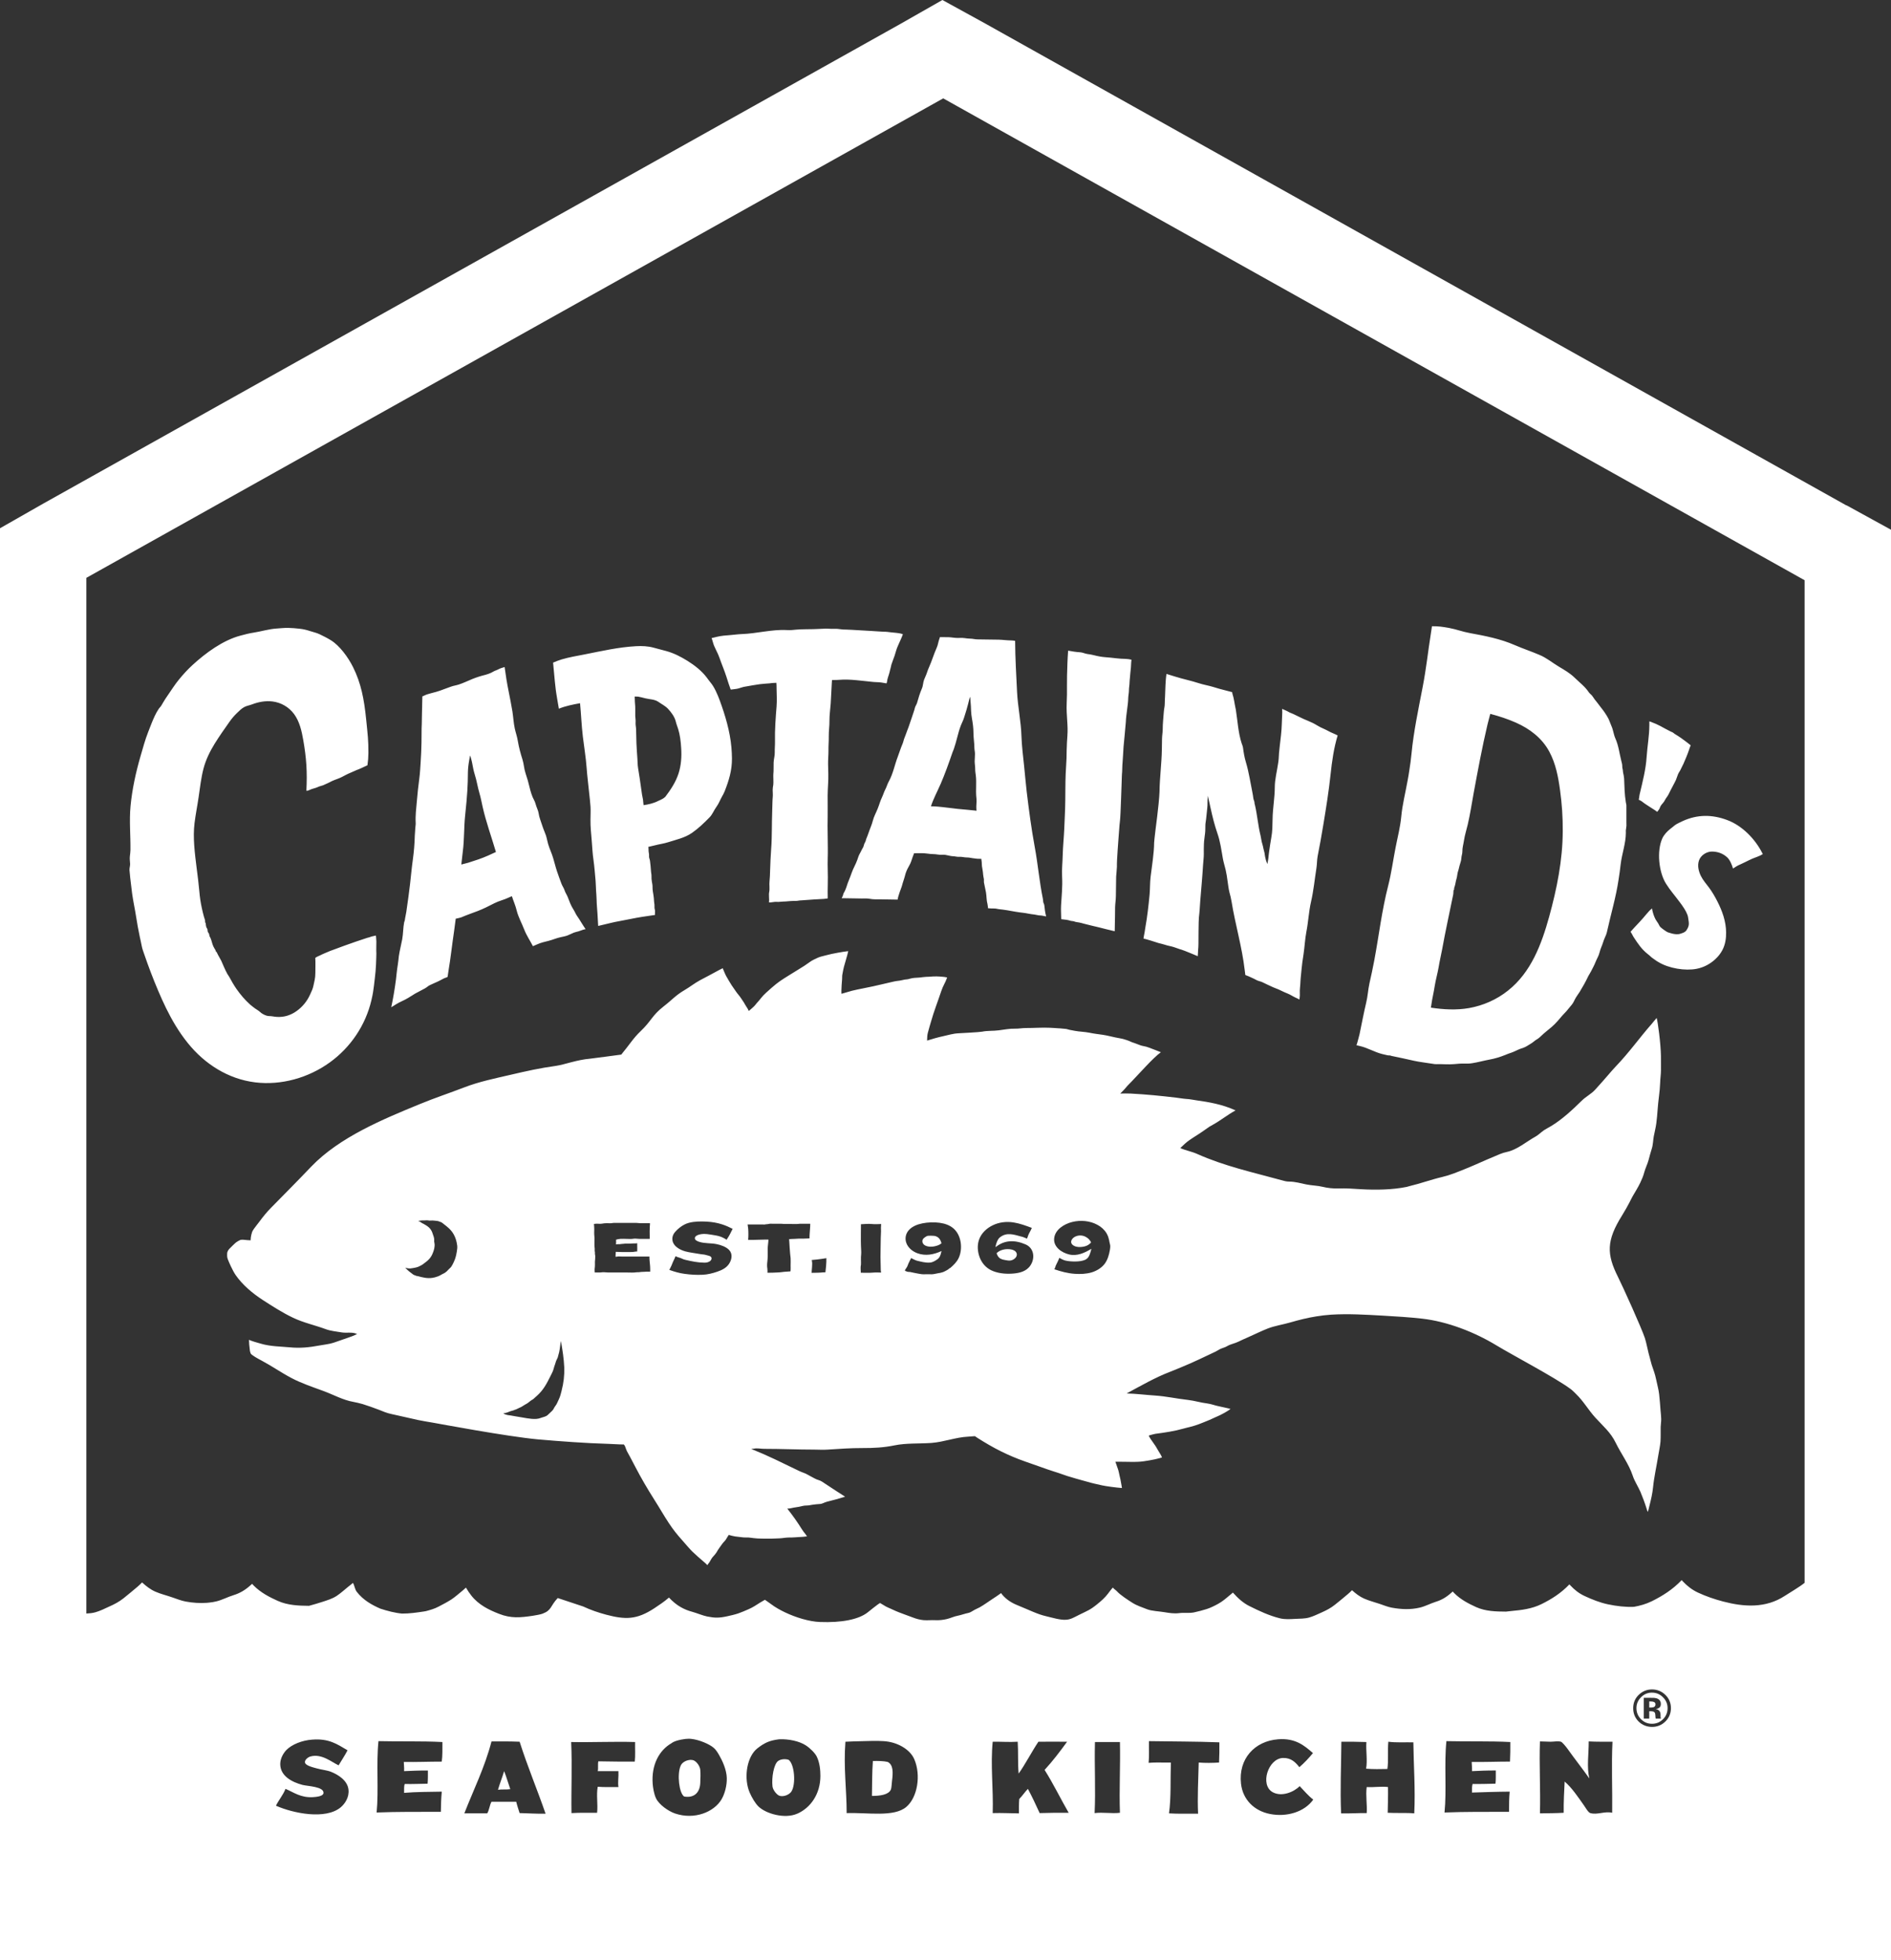 <?xml version="1.0" encoding="UTF-8"?>
<svg xmlns="http://www.w3.org/2000/svg" width="82" height="85" viewBox="0 0 82 85" fill="none">
  <rect x="0" y="0" width="82" height="85" fill="#333333" stroke="none"/>
  <g clip-path="url(#clip0_1578_3535)">
    <path d="M72.009 61.188C71.991 60.943 71.973 60.697 71.946 60.454C71.922 60.242 71.86 60.033 71.818 59.823C71.772 59.594 71.697 59.389 71.621 59.17C71.586 59.066 71.569 58.955 71.535 58.848C71.47 58.644 71.395 58.222 71.328 58.02C71.179 57.571 70.373 55.791 70.163 55.371C69.662 54.375 69.658 53.79 70.336 52.704C70.625 52.236 70.724 51.996 70.799 51.866C70.877 51.729 71.043 51.466 71.129 51.278C71.202 51.125 71.258 50.993 71.301 50.83C71.349 50.649 71.437 50.484 71.486 50.304C71.53 50.136 71.574 49.974 71.626 49.809C71.684 49.632 71.68 49.451 71.713 49.272C71.749 49.079 71.798 48.898 71.823 48.706C71.848 48.515 71.865 48.317 71.879 48.125C71.903 47.729 71.977 47.344 71.99 46.947C71.993 46.76 72.027 46.574 72.025 46.385C72.024 46.19 72.027 45.992 72.024 45.797C72.016 45.246 71.888 44.296 71.838 44.139C71.805 44.17 71.658 44.357 71.632 44.386C71.084 45.008 70.667 45.613 70.057 46.249C69.851 46.466 69.649 46.726 69.168 47.252C69.004 47.432 68.773 47.546 68.597 47.718C68.203 48.107 67.745 48.534 67.269 48.822C67.167 48.882 67.061 48.938 66.96 49.001C66.829 49.087 66.722 49.207 66.581 49.284C66.192 49.499 65.784 49.856 65.345 49.947C65.25 49.966 65.139 50.001 65.05 50.037C64.859 50.115 64.671 50.195 64.483 50.277C64.155 50.42 63.827 50.569 63.495 50.701C63.191 50.823 62.875 50.955 62.553 51.03C62.068 51.143 61.595 51.318 61.107 51.433C61.07 51.442 61.03 51.458 60.991 51.465C60.383 51.589 59.665 51.601 59.04 51.565C58.702 51.546 58.363 51.517 58.023 51.531C57.807 51.537 57.57 51.513 57.36 51.461C57.126 51.404 56.88 51.404 56.644 51.356C56.397 51.306 56.158 51.234 55.906 51.234C55.786 51.236 55.667 51.2 55.553 51.168C54.313 50.828 53.093 50.562 51.912 50.034C51.675 49.928 51.417 49.886 51.181 49.78C51.308 49.656 51.436 49.533 51.584 49.431C51.788 49.289 52.004 49.165 52.204 49.021C52.448 48.846 52.453 48.844 52.599 48.765C52.94 48.577 53.239 48.329 53.578 48.147C52.998 47.88 52.416 47.786 51.884 47.71C51.731 47.689 51.598 47.657 51.446 47.65C51.306 47.642 51.112 47.605 50.986 47.592C50.296 47.511 49.731 47.454 49.022 47.416C48.875 47.408 48.727 47.414 48.579 47.416C48.662 47.33 48.749 47.249 48.824 47.156C48.9 47.06 48.99 46.981 49.074 46.89C49.163 46.791 49.604 46.325 49.696 46.229C49.943 45.967 50.171 45.747 50.339 45.624C50.143 45.546 50.026 45.499 49.826 45.425C49.746 45.395 49.666 45.37 49.58 45.357C49.496 45.343 49.419 45.313 49.34 45.282C49.253 45.248 49.167 45.216 49.079 45.188C49.036 45.174 48.997 45.147 48.954 45.132C48.916 45.118 48.878 45.103 48.84 45.092C48.745 45.06 48.65 45.032 48.551 45.018C48.33 44.984 48.014 44.895 47.83 44.87C47.629 44.841 47.439 44.821 47.239 44.778C47.038 44.737 46.806 44.735 46.604 44.696C46.563 44.688 46.521 44.68 46.48 44.672C46.419 44.661 46.361 44.653 46.303 44.633C46.238 44.609 46.17 44.611 46.105 44.603C46.062 44.599 46.02 44.593 45.98 44.591C45.908 44.585 45.836 44.585 45.765 44.577C45.688 44.571 45.614 44.568 45.538 44.564C45.183 44.547 44.834 44.577 44.48 44.575C44.324 44.574 44.17 44.608 44.015 44.603C43.779 44.596 43.54 44.646 43.306 44.675C43.066 44.707 42.823 44.684 42.587 44.733C42.497 44.754 41.652 44.799 41.564 44.803C41.34 44.812 41.114 44.881 40.898 44.929C40.664 44.98 40.431 45.046 40.201 45.12C40.206 45.009 40.204 44.898 40.233 44.786C40.275 44.62 40.327 44.455 40.374 44.29C40.497 43.849 40.668 43.423 40.812 42.986C40.895 42.733 40.984 42.633 41.072 42.383C41.059 42.383 40.973 42.362 40.958 42.361C40.675 42.33 40.544 42.33 40.297 42.35C40.198 42.356 40.101 42.355 40.002 42.37C39.878 42.393 39.773 42.389 39.646 42.401C39.534 42.411 39.448 42.44 39.37 42.459C39.326 42.468 39.281 42.466 39.237 42.474C39.133 42.493 39.035 42.522 38.928 42.531C38.826 42.541 38.72 42.569 38.62 42.591C38.364 42.648 38.112 42.713 37.856 42.767C37.709 42.798 37.561 42.828 37.413 42.858C37.257 42.891 37.096 42.919 36.94 42.96C36.842 42.987 36.514 43.086 36.495 43.089C36.474 43.092 36.492 42.834 36.496 42.714C36.501 42.628 36.51 42.544 36.516 42.459C36.522 42.393 36.513 42.32 36.527 42.256C36.592 41.901 36.589 41.946 36.702 41.548C36.727 41.458 36.766 41.332 36.782 41.241C36.631 41.257 36.522 41.277 36.347 41.307C36.146 41.343 35.952 41.384 35.834 41.418C35.713 41.451 35.59 41.473 35.473 41.522C35.395 41.554 35.221 41.639 35.151 41.688C34.944 41.837 34.823 41.918 34.604 42.048C34.474 42.126 34.347 42.206 34.219 42.286C33.876 42.501 33.764 42.566 33.459 42.831C33.342 42.933 33.101 43.142 33.008 43.268C32.97 43.32 32.885 43.42 32.814 43.497C32.773 43.543 32.744 43.59 32.701 43.631C32.653 43.675 32.588 43.739 32.49 43.819C32.483 43.826 32.476 43.831 32.469 43.837C32.451 43.802 32.438 43.76 32.416 43.728C32.38 43.664 32.334 43.611 32.302 43.546C32.258 43.456 32.192 43.378 32.14 43.292C32.074 43.187 31.985 43.096 31.918 42.998C31.726 42.723 31.709 42.699 31.613 42.536C31.515 42.369 31.472 42.299 31.422 42.18C31.397 42.123 31.364 42.045 31.339 41.982C31.304 41.994 31.097 42.107 31.038 42.139C30.79 42.279 30.628 42.355 30.358 42.501C30.103 42.641 29.93 42.786 29.688 42.928C29.288 43.163 29.148 43.351 28.78 43.635C28.269 44.032 28.249 44.266 27.779 44.712C27.463 45.011 27.305 45.287 26.94 45.727C26.784 45.745 25.755 45.888 25.599 45.903C25.007 45.953 24.487 46.16 24.123 46.213C23.383 46.317 22.851 46.437 22.125 46.606C21.45 46.763 20.78 46.899 20.133 47.148C19.495 47.394 18.846 47.608 18.214 47.869C16.63 48.519 14.725 49.303 13.499 50.581C12.923 51.186 12.341 51.77 11.757 52.365C11.57 52.552 11.407 52.756 11.251 52.967C11.173 53.071 11.089 53.172 11.013 53.279C10.989 53.311 10.956 53.368 10.944 53.392C10.93 53.416 10.92 53.461 10.915 53.481C10.907 53.505 10.899 53.526 10.895 53.552C10.886 53.586 10.881 53.615 10.876 53.662C10.874 53.676 10.871 53.764 10.868 53.78C10.848 53.78 10.824 53.777 10.802 53.775C10.75 53.773 10.701 53.773 10.65 53.764C10.616 53.758 10.583 53.755 10.55 53.755C10.53 53.755 10.51 53.751 10.491 53.755C10.472 53.756 10.441 53.756 10.418 53.766C10.354 53.794 10.3 53.826 10.243 53.865C10.207 53.889 9.985 54.105 9.943 54.151C9.894 54.204 9.848 54.288 9.85 54.354C9.85 54.419 9.845 54.474 9.86 54.539C9.868 54.578 9.88 54.603 9.894 54.639C9.913 54.694 10.076 55.076 10.215 55.281C10.516 55.716 10.953 56.08 11.395 56.368C11.822 56.643 12.25 56.92 12.71 57.138C13.171 57.358 13.659 57.458 14.134 57.635C14.343 57.712 14.582 57.732 14.8 57.77C15.008 57.809 15.235 57.75 15.431 57.822C15.449 57.829 15.467 57.836 15.487 57.839C15.347 57.916 15.195 57.968 15.043 58.02C14.853 58.085 14.663 58.154 14.471 58.218C14.271 58.285 14.059 58.3 13.852 58.34C13.419 58.422 13.011 58.463 12.572 58.42C12.153 58.382 11.718 58.382 11.312 58.261C11.142 58.212 10.962 58.166 10.796 58.095C10.797 58.117 10.798 58.14 10.8 58.162C10.801 58.18 10.801 58.198 10.803 58.217C10.803 58.237 10.805 58.255 10.805 58.274C10.805 58.29 10.808 58.305 10.809 58.319C10.812 58.339 10.814 58.358 10.816 58.377C10.819 58.414 10.824 58.452 10.828 58.49C10.829 58.506 10.83 58.522 10.834 58.536C10.835 58.549 10.835 58.562 10.837 58.573C10.841 58.582 10.841 58.59 10.843 58.598C10.85 58.624 10.858 58.651 10.867 58.678C10.879 58.711 10.931 58.751 10.975 58.779C11.011 58.801 11.045 58.821 11.079 58.847C11.169 58.899 11.258 58.951 11.35 58.998C11.787 59.23 12.192 59.515 12.629 59.746C13.081 59.985 13.568 60.144 14.044 60.32C14.466 60.477 14.883 60.71 15.327 60.786C15.462 60.811 15.593 60.844 15.724 60.88C15.962 60.954 16.196 61.038 16.43 61.127C16.609 61.198 16.776 61.272 16.965 61.31C17.158 61.35 17.925 61.528 18.127 61.571C18.343 61.616 18.562 61.651 18.78 61.688C18.964 61.719 21.98 62.287 23.328 62.411C23.839 62.457 24.353 62.495 24.866 62.53C25.377 62.566 25.891 62.59 26.404 62.606C26.55 62.612 26.697 62.622 26.843 62.627C26.913 62.628 26.984 62.632 27.055 62.632C27.083 62.674 27.111 62.719 27.107 62.719C27.102 62.72 27.185 62.925 27.188 62.927C27.193 62.927 27.429 63.369 27.544 63.593C27.801 64.086 28.049 64.514 28.377 65.032C28.634 65.436 28.771 65.688 28.995 66.028C29.192 66.33 29.372 66.549 29.568 66.768C29.699 66.915 29.911 67.169 30.028 67.281C30.372 67.609 30.632 67.799 30.672 67.868C30.668 67.86 30.758 67.749 30.771 67.726C30.796 67.674 30.887 67.521 30.925 67.491C30.954 67.466 31.056 67.34 31.074 67.305C31.147 67.17 31.215 67.091 31.302 66.964C31.366 66.866 31.448 66.813 31.495 66.724C31.527 66.666 31.565 66.609 31.601 66.553C31.692 66.577 31.782 66.606 31.877 66.619C32.052 66.644 32.035 66.635 32.198 66.657C32.289 66.671 32.357 66.659 32.439 66.664C32.53 66.667 32.753 66.716 33.057 66.714C33.144 66.712 33.37 66.716 33.467 66.715C33.561 66.714 33.706 66.707 33.798 66.702C33.935 66.698 34.067 66.666 34.204 66.666C34.302 66.667 34.399 66.663 34.494 66.656C34.615 66.649 34.695 66.641 34.831 66.635C34.894 66.632 34.935 66.618 34.995 66.616C34.974 66.582 34.952 66.549 34.927 66.518C34.87 66.449 34.818 66.384 34.773 66.309C34.562 65.972 34.38 65.719 34.14 65.413C34.206 65.411 34.269 65.406 34.336 65.388C34.445 65.36 34.549 65.355 34.656 65.332C34.764 65.309 34.854 65.279 34.965 65.279C35.055 65.28 35.125 65.263 35.212 65.248C35.325 65.232 35.428 65.219 35.547 65.213C35.657 65.21 35.748 65.143 35.853 65.116C35.988 65.08 36.122 65.046 36.258 65.011C36.388 64.973 36.516 64.934 36.646 64.896C36.591 64.865 35.884 64.403 35.644 64.242C35.546 64.177 35.431 64.167 35.328 64.106C35.227 64.047 35.124 64.003 35.028 63.944C34.927 63.879 34.771 63.839 34.667 63.787C33.822 63.382 33.399 63.159 32.575 62.824C32.615 62.822 32.656 62.818 32.697 62.812C32.851 62.783 32.986 62.821 33.14 62.821C33.87 62.821 34.583 62.854 35.312 62.854C35.498 62.854 35.689 62.869 35.873 62.855C36.379 62.823 36.889 62.785 37.397 62.787C37.877 62.789 38.318 62.767 38.786 62.671C39.294 62.566 39.858 62.603 40.392 62.565C40.931 62.525 41.443 62.318 41.981 62.293C42.06 62.29 42.22 62.278 42.276 62.271C42.309 62.293 42.345 62.318 42.382 62.344C43.073 62.784 43.687 63.102 44.463 63.374C44.693 63.455 44.778 63.482 45.011 63.566C45.111 63.604 45.324 63.675 45.424 63.712C45.574 63.767 45.738 63.812 45.894 63.866C46.023 63.912 46.161 63.958 46.289 64.002C46.353 64.023 46.566 64.081 46.628 64.103C46.713 64.133 47.066 64.221 47.152 64.249C47.295 64.297 47.627 64.368 47.795 64.406C47.961 64.442 48.395 64.502 48.651 64.52C48.651 64.514 48.624 64.342 48.59 64.169C48.569 64.057 48.536 63.951 48.517 63.84C48.492 63.714 48.444 63.617 48.407 63.495C48.395 63.457 48.38 63.418 48.366 63.38C48.488 63.38 48.603 63.38 48.723 63.382C48.939 63.383 49.134 63.393 49.346 63.383C49.511 63.378 49.702 63.345 49.854 63.319C50.016 63.29 50.137 63.265 50.294 63.223C50.327 63.215 50.358 63.205 50.388 63.193C50.353 63.097 50.283 62.999 50.242 62.928C50.147 62.753 50.084 62.659 49.98 62.516C49.92 62.435 49.86 62.348 49.812 62.254C49.83 62.242 49.852 62.233 49.874 62.227C49.948 62.208 50.025 62.184 50.101 62.17C50.521 62.115 50.93 62.055 51.332 61.94C51.411 61.916 51.499 61.899 51.577 61.878C51.899 61.799 52.09 61.714 52.451 61.566C52.533 61.532 52.667 61.469 52.702 61.452C52.778 61.412 52.846 61.394 52.914 61.356C52.944 61.34 53.236 61.197 53.359 61.089C53.362 61.092 53.035 61.01 52.872 60.979C52.683 60.944 52.534 60.876 52.342 60.852C52.058 60.818 51.798 60.732 51.511 60.7C50.986 60.641 50.592 60.544 50.065 60.508C49.661 60.482 49.256 60.428 48.853 60.42C49.467 60.09 50.086 59.729 50.737 59.481C50.909 59.416 51.078 59.342 51.251 59.271C51.75 59.069 52.222 58.834 52.706 58.608C52.775 58.577 52.831 58.533 52.897 58.5C52.999 58.449 53.12 58.426 53.217 58.366C53.367 58.277 53.537 58.255 53.691 58.179C53.832 58.109 53.988 58.042 54.133 57.977C54.413 57.855 54.685 57.717 54.97 57.605C55.283 57.483 55.633 57.434 55.957 57.339C56.325 57.232 56.697 57.139 57.076 57.079C57.29 57.043 57.503 57.019 57.719 57.004C58.47 56.957 59.224 57.004 59.968 57.046C60.537 57.08 61.104 57.112 61.667 57.176C62.76 57.299 63.942 57.76 64.878 58.328C65.595 58.763 67.424 59.723 68.1 60.222C68.189 60.285 68.266 60.368 68.343 60.444C68.664 60.751 68.882 61.144 69.18 61.469C69.518 61.84 69.844 62.105 70.065 62.563C70.296 63.037 70.631 63.478 70.798 63.98C70.883 64.236 71.03 64.446 71.137 64.691C71.233 64.918 71.329 65.178 71.403 65.417C71.417 65.463 71.429 65.507 71.451 65.555C71.47 65.528 71.503 65.385 71.524 65.294C71.593 65.025 71.654 64.763 71.682 64.488C71.728 64.028 71.836 63.567 71.908 63.111C71.939 62.91 71.987 62.713 72.004 62.51C72.018 62.297 72.008 62.087 72.012 61.874C72.016 61.758 72.037 61.643 72.035 61.526C72.035 61.413 72.018 61.299 72.01 61.186M19.785 54.398C19.772 54.466 19.751 54.533 19.729 54.599C19.712 54.641 19.695 54.682 19.676 54.724C19.644 54.79 19.613 54.86 19.57 54.921C19.534 54.973 19.477 55.01 19.436 55.059C19.399 55.105 19.356 55.141 19.31 55.175C19.267 55.208 19.212 55.227 19.165 55.254C19.141 55.269 19.117 55.281 19.093 55.295C19.017 55.337 18.93 55.367 18.847 55.388C18.813 55.395 18.78 55.404 18.745 55.408C18.529 55.441 18.32 55.389 18.113 55.331C18.096 55.329 18.078 55.327 18.058 55.324C18.041 55.318 18.035 55.313 18.022 55.307C17.987 55.291 17.952 55.289 17.92 55.265C17.794 55.173 17.674 55.084 17.572 54.965C17.648 54.99 17.724 55.004 17.803 54.998C17.881 54.992 17.963 54.973 18.04 54.957C18.118 54.94 18.192 54.904 18.262 54.866C18.333 54.828 18.394 54.776 18.458 54.727C18.506 54.692 18.553 54.652 18.596 54.608C18.677 54.523 18.734 54.425 18.773 54.317C18.796 54.256 18.821 54.192 18.832 54.128C18.843 54.059 18.855 53.983 18.841 53.913C18.836 53.887 18.83 53.859 18.827 53.832C18.825 53.792 18.833 53.747 18.827 53.709C18.821 53.681 18.815 53.653 18.807 53.624C18.802 53.591 18.78 53.56 18.773 53.526C18.763 53.48 18.74 53.432 18.722 53.388C18.685 53.311 18.631 53.246 18.566 53.193C18.535 53.169 18.506 53.147 18.473 53.127C18.445 53.111 18.407 53.096 18.383 53.074C18.381 53.07 18.306 53.043 18.276 53.016C18.231 52.98 18.188 52.961 18.134 52.94C18.149 52.938 18.193 52.93 18.208 52.928C18.307 52.909 18.378 52.924 18.477 52.913C18.54 52.905 18.601 52.93 18.665 52.923C18.724 52.917 18.785 52.92 18.843 52.927C18.894 52.93 18.944 52.939 18.996 52.946C19.021 52.952 19.104 52.984 19.123 52.992C19.141 53.002 19.159 53.008 19.177 53.023C19.193 53.035 19.328 53.145 19.351 53.16C19.372 53.176 19.446 53.245 19.468 53.26C19.488 53.273 19.56 53.359 19.578 53.38C19.615 53.426 19.648 53.474 19.676 53.526C19.739 53.637 19.778 53.757 19.804 53.879C19.822 53.965 19.836 54.045 19.827 54.131C19.819 54.219 19.804 54.308 19.785 54.395M24.355 60.296C24.325 60.414 24.291 60.557 24.237 60.665C24.181 60.773 24.157 60.871 24.079 60.966C24.026 61.029 24.006 61.115 23.945 61.17C23.886 61.222 23.804 61.31 23.744 61.36C23.649 61.437 23.552 61.439 23.437 61.485C23.225 61.571 22.881 61.501 22.663 61.463C22.486 61.431 22.307 61.407 22.13 61.372C22.087 61.364 22.043 61.365 22.001 61.354C21.94 61.34 21.87 61.314 21.824 61.284C21.849 61.277 21.921 61.264 21.947 61.258C21.981 61.249 22.015 61.241 22.047 61.224C22.11 61.195 22.184 61.172 22.251 61.157C22.279 61.152 22.301 61.137 22.328 61.126C22.344 61.121 22.358 61.121 22.372 61.114C22.449 61.072 22.536 61.042 22.614 60.999C22.672 60.967 22.724 60.927 22.782 60.895C22.834 60.868 22.874 60.847 22.922 60.807C22.96 60.778 23.031 60.714 23.097 60.682C23.131 60.665 23.164 60.625 23.194 60.601C23.226 60.574 23.256 60.546 23.288 60.517C23.349 60.462 23.407 60.402 23.462 60.338C23.572 60.209 23.665 60.06 23.747 59.906C23.786 59.831 23.826 59.758 23.863 59.68C23.914 59.575 23.982 59.46 24.009 59.343C24.022 59.293 24.044 59.217 24.064 59.169C24.087 59.112 24.109 59.01 24.126 58.986C24.144 58.96 24.153 58.917 24.173 58.887C24.191 58.861 24.198 58.793 24.211 58.762C24.245 58.66 24.254 58.592 24.273 58.486C24.281 58.43 24.289 58.373 24.296 58.316C24.302 58.273 24.313 58.188 24.318 58.145C24.362 58.334 24.387 58.538 24.416 58.73C24.44 58.916 24.46 59.103 24.468 59.292C24.48 59.633 24.44 59.969 24.354 60.295M28.198 55.14H28.019C27.951 55.14 27.888 55.152 27.821 55.149C27.78 55.149 27.737 55.163 27.694 55.163C27.66 55.163 27.624 55.16 27.59 55.166C27.47 55.188 27.336 55.173 27.215 55.175H26.54C26.486 55.173 26.43 55.176 26.377 55.175C26.295 55.173 26.217 55.159 26.134 55.163C26.094 55.165 26.057 55.173 26.016 55.175C25.964 55.175 25.914 55.173 25.864 55.175H25.79C25.788 55.109 25.779 55.047 25.789 54.986C25.803 54.892 25.798 54.798 25.798 54.703C25.798 54.655 25.811 54.607 25.809 54.56C25.809 54.529 25.811 54.494 25.811 54.46C25.811 54.431 25.801 54.401 25.798 54.372C25.798 54.349 25.801 54.328 25.798 54.304C25.797 54.279 25.789 54.259 25.788 54.234C25.786 54.204 25.79 54.177 25.789 54.146C25.786 54.093 25.777 54.041 25.777 53.985V53.8C25.779 53.736 25.781 53.668 25.774 53.603C25.761 53.498 25.767 53.392 25.769 53.284C25.77 53.214 25.759 53.142 25.756 53.07C25.774 53.07 25.792 53.068 25.81 53.063C25.904 53.049 26.004 53.075 26.099 53.058C26.176 53.042 26.246 53.037 26.324 53.037C26.402 53.038 26.488 53.047 26.561 53.03C26.594 53.022 26.633 53.025 26.666 53.025H27.603C27.656 53.025 27.704 53.038 27.758 53.037H28.186C28.186 53.092 28.181 53.144 28.176 53.199C28.168 53.33 28.173 53.467 28.174 53.599V53.718C28.106 53.716 28.034 53.718 27.966 53.718C27.887 53.716 27.808 53.716 27.728 53.718C27.638 53.718 27.548 53.694 27.455 53.712C27.369 53.729 27.273 53.718 27.185 53.718C27.091 53.718 26.995 53.709 26.905 53.716C26.872 53.719 26.845 53.728 26.812 53.728C26.785 53.728 26.771 53.74 26.745 53.746C26.736 53.748 26.725 53.75 26.714 53.75C26.716 53.786 26.716 53.823 26.716 53.859C26.716 53.893 26.714 53.926 26.712 53.958H26.716C26.743 53.954 26.766 53.947 26.792 53.947C26.821 53.945 26.85 53.95 26.878 53.947C26.911 53.945 26.938 53.935 26.971 53.936C27.018 53.936 27.06 53.926 27.105 53.924C27.16 53.922 27.213 53.924 27.267 53.924C27.34 53.924 27.412 53.916 27.483 53.914C27.511 53.911 27.539 53.914 27.565 53.914C27.588 53.914 27.61 53.907 27.632 53.906V54.008C27.632 54.09 27.637 54.171 27.632 54.251V54.264C27.598 54.264 27.563 54.266 27.53 54.272C27.447 54.29 27.361 54.288 27.278 54.288H26.973C26.882 54.286 26.792 54.284 26.702 54.279C26.698 54.351 26.692 54.423 26.692 54.494C26.712 54.492 26.729 54.49 26.748 54.487C26.817 54.471 26.902 54.483 26.974 54.483H28.162C28.162 54.506 28.16 54.529 28.162 54.551C28.165 54.709 28.197 54.865 28.195 55.024C28.194 55.064 28.194 55.103 28.195 55.141M31.751 53.319C31.689 53.449 31.623 53.581 31.542 53.701C31.528 53.718 31.517 53.737 31.507 53.756C31.449 53.718 31.391 53.681 31.328 53.654C31.225 53.607 31.116 53.58 31.003 53.562C30.788 53.527 30.548 53.472 30.332 53.527C30.259 53.546 30.14 53.589 30.131 53.68C30.124 53.774 30.252 53.824 30.323 53.846C30.567 53.923 30.827 53.894 31.075 53.945C31.259 53.983 31.475 54.056 31.61 54.191C31.779 54.36 31.737 54.611 31.617 54.795C31.498 54.978 31.306 55.07 31.106 55.139C30.897 55.211 30.681 55.265 30.46 55.273C30.202 55.286 29.938 55.269 29.683 55.233C29.464 55.205 29.255 55.143 29.048 55.07C29.041 55.068 29.034 55.065 29.025 55.061C29.067 54.975 29.115 54.891 29.148 54.799C29.189 54.687 29.251 54.586 29.291 54.472C29.292 54.472 29.292 54.471 29.294 54.468C29.376 54.516 29.476 54.527 29.562 54.569C29.616 54.596 29.664 54.614 29.723 54.627C30.002 54.69 30.249 54.746 30.541 54.749C30.642 54.753 30.751 54.726 30.822 54.652C30.867 54.603 30.871 54.523 30.812 54.482C30.769 54.455 30.717 54.441 30.666 54.43C30.622 54.42 30.584 54.404 30.537 54.398C30.461 54.39 30.383 54.382 30.307 54.367C30.109 54.329 29.918 54.314 29.72 54.26C29.602 54.226 29.489 54.18 29.39 54.11C29.286 54.04 29.203 53.947 29.169 53.825C29.13 53.674 29.175 53.534 29.273 53.419C29.383 53.291 29.526 53.176 29.673 53.099C29.735 53.065 29.801 53.041 29.869 53.022C30.123 52.955 30.393 52.957 30.651 52.969C30.88 52.983 31.11 53.02 31.328 53.093C31.482 53.143 31.628 53.211 31.771 53.283C31.763 53.295 31.758 53.307 31.751 53.319ZM35.108 53.534C35.103 53.588 35.103 53.643 35.105 53.696C35.015 53.697 34.927 53.707 34.836 53.707H34.63C34.566 53.707 34.505 53.718 34.44 53.718C34.367 53.716 34.293 53.726 34.219 53.729C34.232 53.855 34.231 53.983 34.243 54.11C34.251 54.196 34.258 54.284 34.264 54.372C34.269 54.435 34.281 54.496 34.284 54.56C34.291 54.665 34.284 54.771 34.284 54.877C34.284 54.938 34.288 55.002 34.284 55.064C34.282 55.084 34.281 55.104 34.279 55.124C34.256 55.126 34.237 55.127 34.216 55.13C34.142 55.136 34.071 55.138 33.996 55.146C33.919 55.155 33.842 55.167 33.766 55.171C33.606 55.178 33.444 55.188 33.283 55.186H33.279C33.28 55.124 33.284 55.064 33.275 55.005C33.257 54.907 33.262 54.8 33.275 54.703C33.299 54.514 33.288 54.322 33.29 54.135C33.293 54.005 33.319 53.879 33.322 53.749H33.148C32.989 53.749 32.831 53.761 32.672 53.761C32.594 53.763 32.518 53.761 32.442 53.761C32.449 53.69 32.45 53.62 32.452 53.548C32.452 53.461 32.452 53.37 32.445 53.281C32.438 53.218 32.426 53.157 32.419 53.093C32.466 53.092 32.513 53.093 32.562 53.093H33.089C33.111 53.093 33.134 53.095 33.155 53.095C33.179 53.092 33.2 53.083 33.22 53.083C33.265 53.08 33.298 53.08 33.341 53.068C33.392 53.055 33.446 53.061 33.497 53.061H33.867C33.919 53.061 33.968 53.071 34.022 53.071H34.314C34.407 53.071 34.502 53.078 34.594 53.071C34.623 53.071 34.651 53.061 34.682 53.061H35.109C35.117 53.061 35.126 53.063 35.135 53.063C35.135 53.219 35.115 53.377 35.107 53.534M35.824 54.873C35.818 54.967 35.801 55.06 35.794 55.154V55.166C35.759 55.167 35.722 55.167 35.688 55.17C35.604 55.175 35.521 55.187 35.437 55.185C35.357 55.185 35.275 55.187 35.195 55.189C35.195 55.16 35.196 55.132 35.199 55.103C35.21 55.002 35.216 54.895 35.219 54.794C35.219 54.739 35.21 54.686 35.2 54.633C35.277 54.627 35.354 54.62 35.431 54.611C35.55 54.597 35.669 54.581 35.788 54.561C35.802 54.559 35.817 54.555 35.834 54.553C35.837 54.66 35.832 54.767 35.823 54.874M38.204 53.38C38.206 53.474 38.193 53.568 38.193 53.662C38.191 53.944 38.181 54.226 38.181 54.509C38.183 54.698 38.189 54.885 38.193 55.075C38.193 55.111 38.204 55.141 38.21 55.176C38.126 55.174 38.041 55.174 37.957 55.174C37.884 55.176 37.812 55.181 37.74 55.186C37.659 55.189 37.578 55.188 37.498 55.188C37.444 55.188 37.385 55.182 37.328 55.186C37.325 55.133 37.32 55.084 37.32 55.031V54.947C37.32 54.911 37.327 54.878 37.333 54.841C37.34 54.774 37.333 54.704 37.333 54.635C37.333 54.549 37.331 54.464 37.343 54.379C37.35 54.325 37.343 54.269 37.343 54.214C37.343 54.139 37.333 54.067 37.333 53.991C37.325 53.813 37.333 53.262 37.333 53.083C37.37 53.076 37.682 53.066 37.685 53.066C37.77 53.068 37.919 53.085 38.003 53.08C38.073 53.077 38.144 53.075 38.211 53.073C38.21 53.08 38.21 53.087 38.208 53.093C38.197 53.187 38.201 53.286 38.204 53.38ZM41.57 54.549C41.489 54.72 41.355 54.85 41.209 54.977C41.175 54.986 41.142 55.019 41.114 55.043C41.088 55.061 41.064 55.074 41.035 55.089C40.978 55.117 40.931 55.147 40.871 55.164C40.842 55.172 40.811 55.179 40.781 55.189C40.756 55.197 40.73 55.197 40.703 55.202C40.64 55.215 40.579 55.224 40.517 55.239C40.439 55.258 40.358 55.251 40.275 55.251C40.192 55.251 40.109 55.254 40.025 55.252C39.952 55.251 39.872 55.232 39.795 55.22C39.685 55.204 39.578 55.174 39.468 55.153C39.429 55.146 39.391 55.153 39.354 55.144C39.316 55.132 39.279 55.115 39.242 55.102C39.243 55.086 39.247 55.07 39.251 55.054C39.258 55.037 39.273 55.029 39.282 55.011C39.29 54.998 39.293 54.987 39.303 54.976C39.35 54.922 39.365 54.843 39.396 54.778C39.43 54.701 39.472 54.627 39.51 54.551V54.55C39.515 54.553 39.519 54.555 39.525 54.557C39.543 54.562 39.559 54.574 39.575 54.582C39.636 54.613 39.687 54.641 39.752 54.661C39.938 54.705 40.132 54.761 40.327 54.745C40.437 54.738 40.543 54.674 40.634 54.613C40.746 54.538 40.784 54.431 40.812 54.306C40.819 54.286 40.824 54.264 40.827 54.244C40.497 54.398 40.127 54.472 39.77 54.336C39.56 54.255 39.378 54.101 39.302 53.896C39.233 53.708 39.269 53.5 39.403 53.346C39.55 53.176 39.778 53.089 39.998 53.044C40.242 52.996 40.502 52.986 40.748 53.02C40.975 53.051 41.196 53.127 41.363 53.279C41.535 53.438 41.628 53.659 41.66 53.883C41.69 54.106 41.667 54.342 41.57 54.55M44.605 54.964C44.42 55.159 44.127 55.211 43.873 55.225C43.57 55.242 43.244 55.208 42.97 55.073C42.737 54.956 42.572 54.755 42.481 54.517C42.392 54.278 42.368 54.006 42.451 53.761C42.546 53.478 42.778 53.259 43.044 53.13C43.322 52.993 43.637 52.957 43.944 53.003C44.22 53.046 44.482 53.144 44.743 53.241C44.731 53.27 44.717 53.298 44.705 53.327C44.673 53.382 44.651 53.437 44.618 53.492C44.594 53.537 44.579 53.586 44.562 53.635C44.553 53.659 44.545 53.683 44.534 53.707C44.486 53.687 44.436 53.665 44.388 53.647C44.353 53.632 44.318 53.623 44.284 53.616C43.964 53.531 43.657 53.416 43.36 53.651C43.272 53.72 43.232 53.833 43.198 53.937C43.182 53.986 43.173 54.032 43.171 54.078C43.558 53.757 44.013 53.757 44.476 53.959C44.888 54.139 44.895 54.663 44.605 54.965M48.126 54.212C48.091 54.411 48.03 54.621 47.91 54.788C47.773 54.973 47.563 55.1 47.344 55.168C47.108 55.239 46.85 55.249 46.604 55.232C46.298 55.212 46.009 55.132 45.72 55.035C45.737 55.007 45.747 54.976 45.759 54.945C45.771 54.899 45.785 54.861 45.809 54.819C45.828 54.774 45.854 54.731 45.874 54.686C45.897 54.644 45.91 54.598 45.931 54.555C45.932 54.549 45.936 54.544 45.936 54.54C46.017 54.588 46.103 54.632 46.197 54.657C46.339 54.691 46.493 54.699 46.64 54.697C46.777 54.695 46.92 54.681 47.048 54.628C47.167 54.574 47.227 54.482 47.264 54.362C47.288 54.295 47.31 54.222 47.325 54.148C47.029 54.326 46.707 54.476 46.358 54.392C46.038 54.315 45.682 54.071 45.711 53.707C45.742 53.315 46.15 53.068 46.498 52.984C46.855 52.895 47.261 52.929 47.588 53.108C47.748 53.192 47.888 53.316 47.983 53.473C48.012 53.523 48.036 53.576 48.056 53.63C48.071 53.677 48.085 53.727 48.096 53.776C48.108 53.824 48.109 53.878 48.126 53.924C48.157 54.016 48.143 54.116 48.126 54.213M43.554 54.173C43.712 54.148 44.004 54.152 44.079 54.328C44.147 54.489 43.965 54.635 43.821 54.655C43.749 54.665 43.674 54.653 43.605 54.639C43.533 54.628 43.457 54.611 43.393 54.578C43.293 54.528 43.248 54.437 43.215 54.338C43.229 54.324 43.243 54.309 43.262 54.296C43.346 54.23 43.449 54.192 43.554 54.173ZM47.052 53.615C47.166 53.668 47.267 53.758 47.312 53.875C47.243 53.95 47.16 54.01 47.05 54.039C46.885 54.085 46.636 54.097 46.501 53.967C46.377 53.844 46.489 53.691 46.611 53.626C46.749 53.554 46.912 53.551 47.052 53.615ZM40.601 53.611C40.734 53.666 40.79 53.779 40.827 53.907C40.786 53.942 40.743 53.971 40.69 53.991C40.518 54.058 40.301 54.089 40.128 54.009C40.046 53.971 39.992 53.896 39.998 53.804C40.006 53.714 40.069 53.673 40.138 53.629C40.171 53.607 40.192 53.591 40.235 53.584C40.289 53.579 40.344 53.581 40.398 53.581C40.467 53.581 40.536 53.584 40.6 53.61M24.152 30.249C24.18 30.41 24.209 30.569 24.234 30.729C24.526 30.609 24.849 30.547 25.153 30.491C25.2 30.976 25.217 31.461 25.275 31.943C25.328 32.392 25.405 32.838 25.438 33.29C25.463 33.657 25.514 34.019 25.548 34.385C25.567 34.58 25.595 34.774 25.606 34.971C25.617 35.158 25.606 35.346 25.605 35.533C25.6 35.848 25.636 36.16 25.661 36.473C25.683 36.742 25.694 37.01 25.734 37.277C25.777 37.578 25.798 37.879 25.826 38.18C25.84 38.329 25.838 38.479 25.848 38.628C25.853 38.741 25.869 38.853 25.869 38.966C25.873 39.256 25.91 39.544 25.921 39.834C25.924 39.941 25.933 40.045 25.939 40.149C26.132 40.106 26.324 40.057 26.516 40.011C26.719 39.961 26.923 39.932 27.128 39.888C27.447 39.822 27.77 39.762 28.092 39.718C28.196 39.703 28.299 39.686 28.404 39.672C28.393 39.602 28.413 39.53 28.4 39.459C28.393 39.427 28.384 39.398 28.381 39.364C28.376 39.314 28.386 39.265 28.379 39.215C28.374 39.171 28.364 39.133 28.362 39.087C28.36 39.001 28.349 38.908 28.337 38.821C28.319 38.699 28.293 38.591 28.296 38.466C28.298 38.378 28.283 38.31 28.267 38.224C28.251 38.145 28.251 38.074 28.251 37.992C28.253 37.922 28.238 37.868 28.231 37.799C28.224 37.72 28.219 37.64 28.212 37.558C28.205 37.486 28.194 37.417 28.188 37.345C28.184 37.281 28.154 37.225 28.145 37.163C28.142 37.123 28.148 37.082 28.144 37.041C28.138 36.974 28.12 36.918 28.123 36.852C28.125 36.807 28.12 36.764 28.114 36.72C28.206 36.7 28.296 36.68 28.385 36.657C28.583 36.603 28.785 36.58 28.982 36.516C29.333 36.403 29.698 36.328 30.006 36.114C30.291 35.916 30.527 35.686 30.768 35.441C30.897 35.311 30.957 35.132 31.066 34.985C31.167 34.847 31.221 34.695 31.303 34.548C31.346 34.469 31.391 34.396 31.424 34.31C31.608 33.84 31.743 33.407 31.74 32.888C31.738 32.729 31.731 32.569 31.717 32.411C31.655 31.708 31.448 31.015 31.204 30.353C31.117 30.116 30.972 29.777 30.803 29.584C30.744 29.514 30.695 29.439 30.639 29.367C30.424 29.084 30.116 28.844 29.814 28.656C29.526 28.477 29.222 28.32 28.894 28.23C28.712 28.18 28.53 28.136 28.35 28.085C28.098 28.014 27.839 28.005 27.577 28.019C26.829 28.059 26.089 28.229 25.356 28.374C25.023 28.44 24.684 28.494 24.359 28.591C24.231 28.629 24.107 28.678 23.984 28.731C23.988 28.764 23.991 28.796 23.993 28.829C24.042 29.301 24.068 29.783 24.153 30.25M27.676 30.207C27.775 30.224 27.882 30.253 27.982 30.278C28.166 30.324 28.39 30.32 28.548 30.431C28.686 30.529 28.844 30.605 28.961 30.727C29.104 30.875 29.256 31.084 29.304 31.285C29.329 31.396 29.375 31.499 29.407 31.608C29.446 31.735 29.474 31.865 29.494 31.997C29.517 32.146 29.53 32.296 29.539 32.447C29.562 32.817 29.537 33.191 29.42 33.549C29.296 33.922 29.087 34.236 28.852 34.547C28.774 34.62 28.709 34.649 28.673 34.668C28.629 34.69 28.591 34.704 28.54 34.729C28.343 34.831 28.127 34.879 27.907 34.912C27.896 34.831 27.89 34.749 27.882 34.67C27.874 34.596 27.85 34.532 27.841 34.459C27.828 34.37 27.752 33.832 27.739 33.745C27.728 33.658 27.663 33.29 27.655 33.188C27.652 33.122 27.641 32.915 27.638 32.871C27.624 32.657 27.605 32.445 27.598 32.232C27.593 32.106 27.583 31.715 27.583 31.638C27.583 31.534 27.554 31.436 27.561 31.332C27.57 31.233 27.551 31.142 27.547 31.044C27.544 30.941 27.546 30.834 27.547 30.731C27.551 30.593 27.525 30.457 27.527 30.319C27.528 30.28 27.525 30.241 27.522 30.202C27.574 30.208 27.626 30.198 27.677 30.206M31.189 28.5C31.114 28.276 30.973 28.075 30.914 27.846C30.899 27.783 30.878 27.725 30.856 27.668C30.942 27.646 31.02 27.63 31.11 27.607C31.258 27.571 31.501 27.546 31.655 27.538C31.828 27.526 31.998 27.498 32.172 27.493C32.809 27.471 33.481 27.284 34.115 27.319C34.257 27.326 34.388 27.319 34.526 27.301C34.693 27.279 35.197 27.285 35.277 27.279C35.376 27.272 35.669 27.268 35.715 27.261C35.821 27.247 35.939 27.266 36.048 27.266C36.162 27.268 36.283 27.257 36.397 27.277C36.502 27.295 36.601 27.299 36.709 27.299C36.872 27.301 37.709 27.358 37.778 27.358C37.869 27.36 38.217 27.391 38.303 27.391C38.42 27.389 38.532 27.404 38.648 27.419C38.783 27.434 38.932 27.442 39.065 27.472C39.09 27.478 39.147 27.5 39.152 27.5C39.125 27.564 39.107 27.633 39.074 27.695C39.025 27.792 38.991 27.892 38.943 27.99C38.873 28.133 38.842 28.283 38.792 28.434C38.746 28.566 38.694 28.691 38.651 28.826C38.636 28.875 38.636 28.924 38.618 28.971C38.602 29.017 38.585 29.109 38.571 29.158C38.535 29.298 38.477 29.42 38.463 29.563C38.459 29.588 38.45 29.611 38.441 29.631C38.302 29.606 38.157 29.579 38.019 29.578C37.861 29.576 37.71 29.549 37.556 29.536C37.479 29.529 37.252 29.503 37.153 29.494C37 29.481 36.858 29.468 36.728 29.467C36.466 29.463 36.382 29.487 36.12 29.485H36.078C36.075 29.532 36.072 29.579 36.069 29.626C36.051 29.92 36.041 30.213 36.022 30.507C36.007 30.734 35.964 31.016 35.968 31.245C35.972 31.472 35.935 31.694 35.938 31.92C35.942 32.144 35.921 32.33 35.925 32.553C35.926 32.747 35.905 32.931 35.908 33.125C35.915 33.431 35.929 33.702 35.908 34.005C35.889 34.329 35.884 34.652 35.891 34.975C35.897 35.253 35.886 35.529 35.886 35.808C35.887 36.129 35.891 36.451 35.897 36.771C35.902 37.076 35.882 37.384 35.893 37.687C35.91 38.166 35.882 38.533 35.893 38.956C35.834 38.96 35.778 38.974 35.718 38.977C35.651 38.98 35.381 38.996 35.314 38.999C35.245 39.003 34.789 39.039 34.756 39.039C34.668 39.038 34.588 39.065 34.5 39.064C34.355 39.06 34.151 39.08 34.069 39.087C33.988 39.093 33.909 39.09 33.828 39.101C33.754 39.112 33.68 39.101 33.606 39.104C33.524 39.109 33.45 39.131 33.368 39.129H33.346C33.366 38.977 33.326 38.821 33.356 38.668C33.384 38.535 33.353 38.361 33.368 38.226C33.386 38.057 33.389 37.907 33.394 37.74C33.404 37.436 33.417 37.128 33.439 36.826C33.465 36.508 33.465 36.243 33.471 35.915C33.475 35.785 33.47 35.534 33.488 35.069C33.496 34.895 33.493 34.717 33.51 34.545C33.519 34.455 33.506 34.338 33.506 34.248C33.508 34.175 33.518 34.103 33.532 34.03C33.547 33.943 33.526 33.633 33.535 33.559C33.551 33.467 33.542 33.134 33.547 33.056C33.556 32.89 33.6 32.782 33.596 32.615C33.591 32.458 33.611 32.294 33.606 32.136C33.595 31.646 33.636 31.108 33.675 30.626C33.695 30.36 33.679 30.125 33.675 29.857C33.672 29.774 33.676 29.701 33.667 29.607C33.589 29.614 33.512 29.609 33.469 29.617C33.41 29.627 33.335 29.635 33.274 29.637C33.158 29.641 33.162 29.651 33.044 29.657C32.913 29.666 32.768 29.698 32.638 29.715C32.508 29.732 32.432 29.757 32.304 29.773C32.195 29.79 32.123 29.825 32.017 29.852C31.925 29.876 31.872 29.875 31.779 29.89C31.747 29.895 31.716 29.897 31.685 29.9C31.618 29.722 31.562 29.538 31.504 29.357C31.414 29.073 31.287 28.783 31.191 28.5M71.641 35.052C71.616 35.035 71.297 34.834 71.25 34.791C71.195 34.741 71.127 34.709 71.061 34.673C71.067 34.647 71.07 34.622 71.077 34.596C71.085 34.553 71.085 34.513 71.094 34.471C71.101 34.442 71.108 34.411 71.114 34.385C71.233 33.881 71.371 33.343 71.403 32.823C71.435 32.339 71.518 31.928 71.521 31.444V31.276C71.549 31.285 71.579 31.295 71.609 31.308C71.786 31.377 71.829 31.395 71.998 31.48C72.118 31.542 72.23 31.613 72.354 31.671C72.404 31.695 72.452 31.726 72.506 31.745C72.559 31.763 72.571 31.792 72.62 31.822C72.716 31.881 72.81 31.938 72.901 32.003C72.993 32.065 73.076 32.135 73.167 32.2C73.216 32.236 73.264 32.275 73.314 32.316C73.283 32.386 73.26 32.456 73.237 32.528C73.169 32.728 73.085 32.923 73 33.118C72.966 33.196 72.919 33.271 72.885 33.352C72.852 33.429 72.797 33.493 72.765 33.57C72.732 33.652 72.706 33.74 72.672 33.822C72.636 33.902 72.589 33.984 72.549 34.062C72.485 34.188 72.417 34.308 72.358 34.435C72.315 34.527 72.246 34.595 72.201 34.684C72.172 34.742 72.141 34.79 72.095 34.838C72.041 34.897 72.003 34.949 71.977 35.023C71.959 35.079 71.923 35.126 71.885 35.172C71.877 35.182 71.871 35.192 71.864 35.202C71.795 35.146 71.715 35.1 71.642 35.053M11.06 46.93C9.887 46.784 8.875 46.134 8.145 45.228C7.947 44.983 7.768 44.723 7.604 44.453C7.315 43.975 7.075 43.469 6.859 42.957C6.636 42.435 6.437 41.907 6.253 41.371C6.214 41.255 6.171 41.149 6.148 41.027C6.122 40.883 6.086 40.741 6.057 40.599C5.997 40.312 5.944 40.026 5.9 39.736C5.849 39.406 5.776 39.081 5.73 38.749C5.701 38.527 5.673 38.299 5.648 38.074C5.635 37.959 5.625 37.843 5.615 37.727C5.61 37.64 5.644 37.551 5.642 37.46C5.638 37.351 5.618 37.242 5.631 37.133C5.642 37.036 5.656 36.947 5.657 36.849C5.664 36.217 5.601 35.588 5.66 34.957C5.729 34.229 5.888 33.5 6.091 32.797C6.195 32.443 6.289 32.085 6.424 31.743C6.472 31.619 6.519 31.494 6.57 31.369C6.659 31.15 6.755 30.924 6.888 30.728C6.915 30.689 6.948 30.662 6.975 30.624C7.012 30.573 7.04 30.513 7.073 30.461C7.136 30.354 7.203 30.25 7.275 30.148C7.437 29.916 7.585 29.676 7.765 29.459C7.945 29.239 8.136 29.03 8.344 28.839C8.918 28.312 9.666 27.76 10.431 27.559C10.614 27.511 10.798 27.46 10.984 27.433C11.32 27.382 11.648 27.276 11.989 27.253C12.158 27.242 12.322 27.223 12.491 27.225C12.66 27.227 12.829 27.244 12.998 27.262C13.146 27.278 13.296 27.313 13.436 27.36C13.576 27.407 13.724 27.436 13.856 27.499C14.02 27.579 14.185 27.659 14.339 27.755C14.734 27.994 15.1 28.508 15.308 28.923C15.652 29.614 15.789 30.295 15.881 31.222C15.945 31.857 15.977 32.097 15.975 32.642C15.972 32.842 15.962 32.984 15.934 33.182C15.878 33.211 15.724 33.278 15.667 33.306C15.637 33.32 15.592 33.34 15.559 33.353C15.517 33.368 15.493 33.378 15.451 33.395C15.368 33.429 15.289 33.468 15.206 33.503C15.136 33.534 15.067 33.561 15.002 33.597C14.888 33.66 14.764 33.725 14.637 33.771C14.554 33.801 14.471 33.832 14.388 33.87C14.327 33.898 14.276 33.934 14.211 33.959C14.14 33.984 14.075 34.027 14.006 34.051C13.932 34.079 13.848 34.091 13.781 34.126C13.697 34.168 13.599 34.183 13.509 34.216C13.468 34.232 13.395 34.269 13.352 34.281C13.329 34.286 13.307 34.287 13.285 34.289C13.329 33.476 13.287 32.865 13.149 32.082C13.081 31.692 12.991 31.288 12.753 30.963C12.528 30.658 12.192 30.462 11.815 30.415C11.515 30.378 11.208 30.435 10.929 30.542C10.821 30.583 10.694 30.604 10.595 30.656C10.478 30.717 10.37 30.825 10.277 30.916C10.161 31.027 10.056 31.15 9.963 31.28C9.739 31.598 9.511 31.919 9.306 32.251C9.1 32.586 8.927 32.939 8.826 33.32C8.719 33.726 8.674 34.147 8.613 34.561C8.559 34.938 8.482 35.311 8.436 35.688C8.396 36.009 8.4 36.332 8.422 36.654C8.469 37.323 8.587 37.982 8.644 38.651C8.664 38.898 8.701 39.145 8.755 39.389C8.781 39.511 8.812 39.634 8.845 39.754C8.86 39.81 8.888 39.87 8.894 39.926C8.898 39.946 8.891 39.964 8.894 39.985C8.899 40.005 8.916 40.018 8.921 40.037C8.925 40.061 8.923 40.091 8.927 40.108C8.932 40.132 8.938 40.166 8.943 40.189C8.953 40.229 8.981 40.251 8.993 40.288C9.008 40.337 8.992 40.372 9.02 40.42C9.034 40.447 9.057 40.466 9.066 40.496C9.078 40.53 9.074 40.561 9.088 40.596C9.1 40.621 9.117 40.646 9.128 40.672C9.184 40.794 9.197 40.928 9.256 41.044C9.283 41.1 9.317 41.152 9.348 41.205C9.35 41.221 9.352 41.236 9.357 41.249C9.365 41.26 9.374 41.267 9.385 41.269C9.395 41.289 9.408 41.31 9.417 41.329C9.468 41.443 9.541 41.548 9.595 41.66C9.642 41.756 9.673 41.85 9.722 41.95C9.769 42.047 9.804 42.137 9.86 42.231C9.883 42.272 9.913 42.309 9.939 42.354C10.034 42.528 10.137 42.711 10.25 42.874C10.428 43.128 10.613 43.347 10.844 43.556C10.911 43.617 10.99 43.67 11.062 43.727C11.133 43.778 11.214 43.819 11.277 43.879C11.352 43.95 11.45 44.001 11.547 44.035C11.637 44.067 11.732 44.051 11.825 44.07C12.057 44.112 12.28 44.102 12.502 44.026C12.626 43.983 12.744 43.922 12.851 43.846C13.11 43.666 13.315 43.415 13.444 43.129C13.515 42.974 13.567 42.869 13.594 42.728C13.629 42.546 13.675 42.431 13.675 42.179C13.675 42.002 13.684 41.711 13.672 41.535C13.672 41.527 13.746 41.488 13.756 41.482C13.786 41.463 13.843 41.446 13.871 41.429C13.934 41.392 14.027 41.358 14.093 41.327C14.243 41.257 14.399 41.2 14.558 41.144C14.722 41.087 14.799 41.05 14.964 40.994C15.123 40.938 15.281 40.881 15.44 40.826C15.603 40.771 15.767 40.717 15.93 40.663C15.949 40.657 15.971 40.652 15.991 40.648C16.03 40.641 16.086 40.611 16.124 40.604C16.162 40.597 16.3 40.563 16.3 40.565C16.3 40.565 16.32 40.733 16.32 40.822C16.321 40.941 16.315 41.071 16.316 41.19C16.32 41.31 16.323 41.405 16.316 41.526C16.31 41.725 16.303 41.924 16.285 42.125C16.267 42.334 16.237 42.541 16.215 42.748C16.193 42.933 16.165 43.115 16.122 43.295C16.118 43.318 16.113 43.341 16.107 43.363C15.855 44.446 15.211 45.408 14.304 46.064C13.376 46.734 12.201 47.07 11.058 46.93M17.703 43.267C17.759 43.235 17.811 43.197 17.868 43.166C17.918 43.138 17.958 43.105 18.007 43.079C18.149 43.005 18.285 42.931 18.425 42.857C18.501 42.817 18.557 42.756 18.634 42.718C18.706 42.683 18.779 42.649 18.857 42.616C18.995 42.561 19.123 42.488 19.256 42.42C19.3 42.398 19.34 42.391 19.383 42.373C19.393 42.369 19.404 42.361 19.411 42.353C19.421 42.27 19.432 42.194 19.443 42.127C19.542 41.547 19.602 40.961 19.69 40.38C19.715 40.199 19.739 40.016 19.762 39.835C19.868 39.81 19.966 39.792 20 39.777C20.236 39.673 20.482 39.592 20.722 39.499C20.973 39.402 21.198 39.286 21.437 39.164C21.633 39.062 21.852 39.018 22.052 38.921C22.099 38.898 22.148 38.878 22.197 38.858C22.262 39.064 22.355 39.267 22.404 39.475C22.476 39.766 22.624 40.024 22.731 40.302C22.83 40.557 22.984 40.784 23.11 41.026C23.171 41 23.235 40.974 23.295 40.946C23.454 40.873 23.625 40.835 23.795 40.793C23.969 40.749 24.133 40.674 24.309 40.637C24.407 40.615 24.509 40.598 24.604 40.563C24.7 40.528 24.788 40.476 24.884 40.439C24.952 40.412 25.018 40.403 25.087 40.382C25.155 40.364 25.22 40.331 25.286 40.312C25.322 40.302 25.358 40.294 25.393 40.287C25.384 40.275 25.374 40.262 25.366 40.248C25.314 40.162 25.252 40.08 25.202 39.992C25.147 39.902 25.091 39.811 25.03 39.726C24.963 39.632 24.925 39.525 24.862 39.428C24.753 39.262 24.692 39.083 24.62 38.899C24.579 38.793 24.515 38.711 24.48 38.599C24.448 38.499 24.383 38.417 24.346 38.317C24.277 38.132 24.211 37.951 24.148 37.765C24.11 37.66 24.091 37.563 24.059 37.462C24.032 37.377 24.013 37.301 23.989 37.214C23.929 37 23.825 36.799 23.766 36.586C23.729 36.462 23.713 36.343 23.672 36.219C23.623 36.079 23.558 35.94 23.514 35.798C23.461 35.625 23.382 35.447 23.357 35.266C23.339 35.152 23.295 35.071 23.258 34.963C23.224 34.865 23.209 34.781 23.158 34.69C23.07 34.532 23.006 34.316 22.965 34.141C22.913 33.922 22.863 33.743 22.79 33.531C22.724 33.338 22.718 33.128 22.657 32.934C22.577 32.685 22.5 32.402 22.457 32.142C22.429 31.954 22.364 31.776 22.323 31.592C22.272 31.357 22.257 31.085 22.22 30.848C22.171 30.551 22.114 30.268 22.055 29.972C21.983 29.618 21.93 29.284 21.882 28.923C21.838 28.937 21.794 28.95 21.75 28.963C21.662 28.988 21.586 29.041 21.501 29.07C21.424 29.095 21.366 29.14 21.295 29.172C21.222 29.205 21.125 29.242 21.046 29.261C20.853 29.309 20.665 29.367 20.479 29.443C20.285 29.523 20.093 29.617 19.892 29.682C19.777 29.719 19.662 29.733 19.549 29.775C19.451 29.811 19.355 29.843 19.258 29.881C19.145 29.924 19.035 29.966 18.919 29.998C18.781 30.037 18.632 30.07 18.499 30.114C18.484 30.119 18.329 30.19 18.315 30.196C18.314 30.289 18.312 30.381 18.308 30.472C18.302 30.609 18.307 30.746 18.299 30.883C18.29 31.028 18.298 31.226 18.29 31.375C18.274 31.674 18.286 31.914 18.277 32.212C18.27 32.486 18.261 32.772 18.241 33.045C18.225 33.258 18.216 33.516 18.183 33.753C18.139 34.081 18.103 34.411 18.076 34.74C18.048 35.053 18.007 35.377 18.026 35.69C18.03 35.768 18.009 35.848 18.007 35.927C18.006 36.018 17.989 36.142 17.987 36.231C17.977 36.588 17.952 36.907 17.904 37.259C17.854 37.606 17.824 37.967 17.783 38.316C17.739 38.681 17.689 39.074 17.62 39.533C17.602 39.657 17.569 39.776 17.554 39.902C17.551 39.933 17.532 39.957 17.526 39.987C17.478 40.232 17.486 40.478 17.442 40.723C17.396 40.966 17.333 41.208 17.296 41.451C17.281 41.567 17.271 41.713 17.25 41.829C17.217 42.009 17.174 42.441 17.17 42.474C17.119 42.868 17.044 43.316 16.966 43.673C17.036 43.635 17.098 43.594 17.161 43.553C17.333 43.442 17.529 43.376 17.702 43.268M20.07 36.907C20.135 36.413 20.116 35.868 20.168 35.378C20.27 34.406 20.285 34.067 20.29 33.496C20.293 33.314 20.315 33.136 20.347 32.961C20.36 32.892 20.367 32.822 20.386 32.755C20.417 32.853 20.449 32.951 20.468 33.052C20.504 33.228 20.53 33.403 20.585 33.575C20.674 33.852 20.712 34.135 20.796 34.414C20.85 34.595 20.885 34.788 20.926 34.974C21.076 35.643 21.311 36.283 21.505 36.942C21.394 36.993 21.281 37.047 21.169 37.096C20.887 37.222 20.596 37.316 20.303 37.408C20.207 37.438 20.103 37.456 20.004 37.485C20.025 37.291 20.046 37.099 20.07 36.907M50.071 40.837C49.941 40.794 49.839 40.764 49.706 40.726C49.667 40.715 49.625 40.706 49.585 40.696C49.59 40.658 49.597 40.618 49.604 40.58C49.633 40.46 49.643 40.352 49.664 40.229C49.75 39.752 49.807 39.25 49.85 38.785C49.873 38.532 49.863 38.278 49.893 38.026C49.95 37.545 50.043 37.012 50.047 36.534C50.047 36.459 50.163 35.509 50.179 35.406C50.213 35.159 50.276 34.529 50.28 34.33C50.288 33.724 50.372 33.107 50.382 32.496C50.385 32.343 50.387 32.189 50.389 32.037C50.391 31.886 50.422 31.736 50.42 31.586C50.416 31.441 50.453 31.053 50.455 31.007C50.459 30.966 50.474 30.75 50.492 30.677C50.513 30.596 50.509 30.354 50.513 30.319C50.522 30.28 50.532 29.719 50.553 29.477C50.56 29.392 50.569 29.306 50.582 29.221C50.703 29.259 50.825 29.295 50.946 29.333C51.288 29.443 51.645 29.511 51.99 29.625C52.188 29.69 52.402 29.723 52.602 29.784C52.778 29.838 52.95 29.89 53.127 29.932C53.229 29.957 53.328 29.985 53.43 30.011C53.439 30.103 53.481 30.195 53.496 30.285C53.511 30.369 53.533 30.456 53.543 30.538C53.555 30.619 53.577 30.693 53.59 30.772C53.665 31.242 53.692 31.767 53.839 32.221C53.861 32.291 53.891 32.347 53.901 32.421C53.929 32.631 53.962 32.838 54.024 33.041C54.158 33.487 54.223 33.949 54.316 34.402C54.342 34.509 54.337 34.628 54.382 34.728C54.396 34.76 54.397 34.779 54.399 34.813C54.399 34.855 54.411 34.873 54.42 34.91C54.521 35.349 54.553 35.798 54.663 36.237C54.692 36.359 54.7 36.484 54.742 36.605C54.766 36.672 54.771 36.737 54.789 36.804C54.806 36.863 54.821 36.926 54.835 36.988C54.847 37.046 54.846 37.094 54.86 37.152C54.868 37.183 54.876 37.22 54.883 37.25C54.888 37.29 54.955 37.46 54.957 37.465C54.977 37.382 54.986 37.301 55.002 37.201C55.013 37.111 55.017 37.026 55.032 36.935C55.065 36.726 55.089 36.515 55.129 36.31C55.178 36.053 55.178 35.787 55.183 35.523C55.188 35.056 55.279 34.592 55.279 34.127C55.279 33.803 55.373 33.447 55.419 33.125C55.428 33.053 55.444 32.984 55.447 32.912C55.458 32.579 55.515 32.203 55.549 31.873C55.565 31.703 55.58 31.56 55.582 31.406C55.586 31.233 55.601 31.053 55.603 30.881C55.603 30.831 55.599 30.784 55.596 30.737C55.648 30.759 55.698 30.782 55.748 30.803C55.812 30.828 55.867 30.866 55.928 30.896C55.98 30.922 56.033 30.934 56.083 30.96C56.168 31.001 56.255 31.041 56.339 31.084C56.587 31.215 56.859 31.293 57.096 31.442C57.196 31.505 57.308 31.56 57.418 31.607C57.547 31.662 57.663 31.739 57.794 31.79C57.865 31.819 57.935 31.854 58.005 31.888C57.839 32.437 57.758 33.011 57.698 33.579C57.621 34.305 57.507 35.014 57.388 35.735C57.313 36.197 57.226 36.677 57.136 37.131C57.105 37.301 57.112 37.474 57.084 37.645C57.009 38.112 56.961 38.63 56.849 39.107C56.753 39.525 56.733 39.971 56.65 40.395C56.589 40.713 56.575 41.039 56.527 41.365C56.485 41.635 56.456 41.835 56.443 41.993C56.429 42.171 56.4 42.373 56.392 42.552C56.389 42.733 56.354 42.898 56.365 43.079C56.373 43.181 56.353 43.248 56.348 43.339C56.307 43.319 56.269 43.294 56.226 43.278C56.085 43.221 55.959 43.126 55.817 43.072C55.642 43.006 55.478 42.907 55.3 42.845C55.178 42.801 55.067 42.738 54.948 42.688C54.856 42.65 54.769 42.594 54.677 42.563C54.614 42.542 54.541 42.527 54.485 42.495C54.409 42.452 54.336 42.42 54.261 42.385C54.179 42.344 54.089 42.31 54.002 42.277C53.991 42.201 53.98 42.126 53.973 42.051C53.858 41.058 53.563 40.077 53.404 39.088C53.382 38.951 53.349 38.823 53.312 38.69C53.272 38.529 53.257 38.364 53.231 38.202C53.209 38.037 53.185 37.872 53.147 37.71C53.108 37.549 53.058 37.391 53.028 37.229C52.963 36.863 52.916 36.491 52.792 36.138C52.668 35.78 52.575 35.406 52.495 35.037C52.456 34.861 52.417 34.684 52.377 34.504C52.365 34.64 52.356 34.776 52.36 34.912C52.36 34.993 52.304 35.464 52.3 35.519C52.292 35.603 52.271 35.684 52.269 35.769C52.264 35.889 52.271 36.005 52.256 36.125C52.24 36.281 52.211 36.437 52.206 36.593C52.201 36.739 52.198 36.887 52.201 37.033C52.201 37.19 52.179 37.341 52.169 37.497C52.138 38.021 52.089 38.54 52.047 39.061C52.03 39.303 52.018 39.544 51.988 39.784C51.974 39.897 51.967 40.836 51.969 40.917C51.972 41.02 51.96 41.112 51.953 41.214C51.946 41.302 51.948 41.379 51.938 41.46C51.901 41.444 51.338 41.206 51.238 41.179C51.122 41.149 51.013 41.1 50.899 41.065C50.77 41.025 50.649 41.009 50.521 40.966C50.431 40.937 50.338 40.915 50.252 40.894C50.194 40.88 50.13 40.855 50.07 40.836M76.409 36.972C76.419 36.993 76.429 37.014 76.441 37.033C76.311 37.121 76.135 37.168 75.991 37.23C75.914 37.263 75.713 37.362 75.692 37.373C75.664 37.387 75.496 37.466 75.469 37.479C75.352 37.527 75.251 37.589 75.149 37.659C75.103 37.5 75.017 37.278 74.884 37.163C74.694 36.997 74.477 36.923 74.225 36.923C73.995 36.927 73.744 37.089 73.671 37.317C73.598 37.535 73.657 37.783 73.757 37.983C73.849 38.169 73.988 38.323 74.111 38.489C74.248 38.674 74.364 38.875 74.468 39.079C74.685 39.505 74.844 39.945 74.85 40.428C74.853 40.69 74.814 40.958 74.689 41.194C74.609 41.346 74.501 41.482 74.374 41.597C74.149 41.804 73.874 41.948 73.572 42.007C73.068 42.106 72.365 41.985 71.927 41.722C71.879 41.693 71.829 41.668 71.785 41.632C71.717 41.577 71.643 41.541 71.58 41.478C71.541 41.44 71.505 41.409 71.46 41.375C71.181 41.155 71.036 40.929 70.847 40.644C70.794 40.563 70.763 40.478 70.706 40.402C70.88 40.2 71.07 40.014 71.245 39.813C71.337 39.708 71.426 39.594 71.522 39.492C71.558 39.455 71.6 39.423 71.638 39.389C71.643 39.411 71.644 39.433 71.648 39.457C71.678 39.595 71.722 39.733 71.788 39.859C71.823 39.923 71.868 39.979 71.906 40.04C71.942 40.099 71.956 40.156 72.01 40.206C72.059 40.252 72.273 40.415 72.343 40.431C72.398 40.445 72.448 40.465 72.502 40.478C72.62 40.507 72.753 40.525 72.868 40.486C72.974 40.452 73.073 40.426 73.136 40.328C73.164 40.284 73.193 40.231 73.206 40.195C73.237 40.114 73.239 40.043 73.228 39.963C73.209 39.865 73.21 39.769 73.176 39.675C73.142 39.582 73.094 39.49 73.042 39.408C72.979 39.303 72.904 39.204 72.83 39.105C72.636 38.842 72.413 38.591 72.242 38.314C71.929 37.813 71.835 36.899 72.084 36.351C72.16 36.188 72.287 36.056 72.426 35.943C72.487 35.894 72.552 35.847 72.613 35.793C72.675 35.735 72.907 35.629 72.983 35.594C73.604 35.316 74.233 35.307 74.9 35.558C75.544 35.798 76.103 36.373 76.41 36.974M58.918 44.985C58.882 45.098 58.864 45.211 58.82 45.321C58.865 45.33 58.908 45.342 58.954 45.352C59.3 45.428 59.603 45.621 59.946 45.705C60.012 45.721 60.074 45.732 60.14 45.75C60.178 45.762 60.211 45.764 60.253 45.762C60.289 45.762 60.307 45.777 60.334 45.783C60.666 45.849 60.995 45.924 61.325 45.997C61.564 46.05 61.822 46.076 62.12 46.125C62.177 46.137 62.237 46.144 62.295 46.142C62.547 46.133 62.803 46.164 63.057 46.14C63.198 46.127 63.335 46.113 63.477 46.117C63.598 46.12 63.718 46.12 63.838 46.1C64.091 46.061 64.339 45.989 64.592 45.943C64.819 45.902 65.055 45.83 65.273 45.742C65.37 45.702 65.446 45.672 65.546 45.64C65.665 45.6 65.787 45.529 65.903 45.485C66.008 45.446 66.12 45.418 66.215 45.355C66.31 45.293 66.418 45.24 66.505 45.166C66.59 45.089 66.691 45.049 66.772 44.972C66.867 44.881 67.01 44.749 67.118 44.667C67.336 44.499 67.498 44.336 67.674 44.12C67.779 43.989 67.909 43.877 68.011 43.741C68.057 43.681 68.109 43.624 68.157 43.564C68.215 43.494 68.255 43.41 68.294 43.329C68.35 43.218 68.432 43.115 68.498 43.011C68.63 42.796 68.755 42.575 68.863 42.346C68.899 42.269 68.953 42.2 68.989 42.124C69.025 42.055 69.055 41.989 69.093 41.922C69.164 41.789 69.209 41.646 69.28 41.514C69.355 41.376 69.373 41.218 69.434 41.077C69.497 40.941 69.528 40.792 69.59 40.66C69.628 40.58 69.666 40.49 69.684 40.402C69.852 39.638 70.075 38.901 70.188 38.13C70.222 37.913 70.254 37.694 70.277 37.478C70.331 37.016 70.5 36.58 70.503 36.109C70.503 36.075 70.499 36.04 70.501 36.008C70.506 35.938 70.526 35.875 70.528 35.806C70.529 35.755 70.526 35.704 70.526 35.654C70.526 35.46 70.525 35.265 70.526 35.071V34.922C70.526 34.876 70.508 34.84 70.503 34.794C70.447 34.457 70.439 34.097 70.427 33.757C70.422 33.671 70.399 33.573 70.382 33.496C70.37 33.446 70.378 33.403 70.364 33.352C70.352 33.308 70.344 33.271 70.347 33.226C70.349 33.142 70.323 33.067 70.305 32.99C70.22 32.658 70.188 32.329 70.046 32.013C69.971 31.844 69.957 31.658 69.882 31.491C69.832 31.381 69.797 31.264 69.744 31.155C69.696 31.059 69.639 30.98 69.581 30.889C69.555 30.843 69.516 30.804 69.485 30.758C69.417 30.663 69.336 30.57 69.27 30.477C69.234 30.426 69.189 30.378 69.151 30.327C69.108 30.272 69.077 30.21 69.032 30.157C68.989 30.106 68.931 30.07 68.894 30.014C68.736 29.773 68.496 29.595 68.291 29.394C68.082 29.187 67.843 29.053 67.592 28.902C67.311 28.734 67.067 28.526 66.763 28.399C66.408 28.246 66.041 28.126 65.687 27.972C65.068 27.701 64.401 27.571 63.739 27.45C63.403 27.389 63.165 27.288 62.828 27.226C62.545 27.176 62.38 27.151 62.095 27.154C62.088 27.201 62.058 27.403 62.05 27.449C61.917 28.289 61.852 28.956 61.69 29.798C61.509 30.738 61.299 31.724 61.208 32.675C61.184 32.923 61.152 33.169 61.111 33.414C61.091 33.555 61.067 33.695 61.04 33.837C60.945 34.368 60.812 34.883 60.762 35.417C60.72 35.866 60.603 36.302 60.518 36.744C60.411 37.287 60.332 37.877 60.194 38.413C60.06 38.934 59.959 39.476 59.868 40.012C59.779 40.549 59.696 41.09 59.596 41.627C59.531 41.965 59.461 42.308 59.383 42.642C59.319 42.939 59.312 43.193 59.24 43.487C59.14 43.906 59.061 44.327 58.974 44.747C58.957 44.83 58.943 44.908 58.916 44.988M62.067 43.572C62.103 43.3 62.172 43.035 62.212 42.764C62.256 42.485 62.336 42.212 62.385 41.932C62.425 41.678 62.487 41.427 62.534 41.174C62.678 40.374 62.855 39.575 63.018 38.776C63.029 38.715 63.021 38.651 63.033 38.591C63.047 38.585 63.054 38.576 63.057 38.563C63.055 38.545 63.055 38.526 63.055 38.508C63.059 38.487 63.073 38.455 63.08 38.434C63.116 38.329 63.122 38.214 63.158 38.107C63.194 37.996 63.19 37.867 63.234 37.751C63.261 37.678 63.268 37.604 63.292 37.529C63.311 37.46 63.337 37.39 63.353 37.322C63.372 37.238 63.369 37.15 63.393 37.066C63.405 37.014 63.413 36.973 63.413 36.918C63.41 36.757 63.46 36.599 63.483 36.441C63.518 36.208 63.593 35.977 63.647 35.748C63.752 35.298 63.82 34.84 63.903 34.386C64.087 33.392 64.271 32.394 64.504 31.409C64.54 31.258 64.584 31.106 64.623 30.953C65.003 31.053 65.377 31.174 65.735 31.333C66.34 31.601 66.869 32.005 67.185 32.594C67.462 33.109 67.573 33.696 67.65 34.269C67.731 34.856 67.771 35.45 67.766 36.041C67.761 37.3 67.51 38.541 67.177 39.749C66.847 40.939 66.395 42.159 65.39 42.953C64.902 43.343 64.316 43.601 63.701 43.71C63.151 43.806 62.596 43.773 62.047 43.691C62.054 43.651 62.06 43.612 62.068 43.572M39.225 31.985C39.188 32.07 39.175 32.161 39.139 32.248C39.059 32.431 39.001 32.626 38.93 32.813C38.794 33.166 38.729 33.543 38.545 33.876C38.481 33.988 38.45 34.115 38.391 34.227C38.331 34.339 38.298 34.466 38.242 34.581C38.169 34.731 38.127 34.896 38.064 35.051C37.994 35.231 37.894 35.402 37.847 35.592C37.802 35.772 37.724 35.931 37.666 36.105C37.635 36.2 37.599 36.286 37.562 36.377C37.546 36.419 37.545 36.46 37.522 36.501C37.484 36.571 37.464 36.614 37.447 36.691C37.434 36.746 37.396 36.785 37.373 36.836C37.346 36.887 37.327 36.94 37.295 36.991C37.24 37.082 37.208 37.183 37.175 37.285C37.107 37.478 36.995 37.657 36.928 37.854C36.859 38.061 36.763 38.259 36.703 38.465C36.69 38.511 36.667 38.551 36.652 38.595C36.634 38.649 36.605 38.681 36.583 38.728C36.561 38.773 36.558 38.826 36.534 38.871C36.522 38.898 36.511 38.921 36.498 38.946C36.517 38.945 36.535 38.946 36.554 38.946C36.827 38.95 37.097 38.954 37.368 38.959C37.481 38.96 37.604 38.949 37.715 38.972C37.866 39.003 38.023 38.993 38.178 38.995C38.425 38.999 38.674 39.003 38.923 39.007C38.928 38.969 38.936 38.93 38.947 38.893C38.983 38.793 39.006 38.689 39.047 38.592C39.088 38.491 39.124 38.378 39.15 38.273C39.177 38.179 39.214 38.089 39.237 37.994C39.262 37.885 39.302 37.77 39.353 37.67C39.404 37.569 39.474 37.46 39.51 37.354C39.548 37.233 39.592 37.114 39.638 36.996C39.825 36.998 40.025 36.982 40.208 37.011C40.306 37.026 40.396 37.032 40.493 37.035C40.587 37.036 40.673 37.059 40.765 37.064C40.84 37.069 40.919 37.055 40.994 37.067C41.069 37.08 41.142 37.098 41.213 37.112C41.296 37.13 41.38 37.123 41.464 37.143C41.552 37.161 41.645 37.141 41.735 37.159C41.817 37.174 41.891 37.18 41.974 37.181C42.042 37.181 42.1 37.204 42.167 37.209C42.247 37.214 42.322 37.235 42.401 37.237C42.451 37.238 42.501 37.238 42.553 37.239C42.555 37.264 42.557 37.289 42.562 37.314C42.578 37.395 42.57 37.471 42.58 37.554C42.592 37.645 42.614 37.725 42.622 37.819C42.625 37.884 42.637 37.95 42.645 38.016C42.649 38.054 42.663 38.089 42.666 38.128C42.67 38.173 42.661 38.211 42.666 38.256C42.694 38.402 42.728 38.55 42.756 38.697C42.784 38.86 42.774 39.033 42.819 39.192C42.832 39.255 42.838 39.317 42.844 39.381C42.853 39.382 42.859 39.382 42.865 39.382C42.95 39.394 43.035 39.39 43.119 39.392C43.187 39.392 43.241 39.411 43.306 39.42C43.427 39.435 43.549 39.446 43.67 39.468C43.913 39.513 44.156 39.556 44.401 39.583C44.507 39.594 44.608 39.624 44.714 39.636C44.81 39.648 44.911 39.659 45.005 39.682C45.058 39.697 45.114 39.688 45.169 39.699C45.231 39.711 45.296 39.722 45.357 39.734H45.364C45.322 39.576 45.3 39.412 45.285 39.252C45.279 39.206 45.252 39.167 45.24 39.122C45.231 39.076 45.234 39.027 45.224 38.979C45.071 38.233 45.007 37.462 44.867 36.71C44.721 35.914 44.618 35.131 44.521 34.326C44.479 33.965 44.448 33.588 44.41 33.227C44.364 32.786 44.308 32.351 44.293 31.91C44.274 31.279 44.137 30.652 44.104 30.022C44.068 29.276 44.023 28.532 44.019 27.787C43.967 27.778 43.913 27.77 43.857 27.769C43.671 27.769 43.497 27.741 43.309 27.736C43.109 27.735 42.908 27.73 42.708 27.728C42.597 27.726 42.488 27.724 42.376 27.723C42.274 27.722 42.179 27.692 42.081 27.692C41.983 27.692 41.91 27.678 41.819 27.667C41.719 27.653 41.611 27.662 41.511 27.662C41.384 27.66 41.262 27.633 41.137 27.629C41.011 27.625 40.884 27.625 40.759 27.625C40.751 27.648 40.746 27.671 40.736 27.695C40.685 27.826 40.676 27.965 40.616 28.092C40.491 28.368 40.41 28.658 40.285 28.933C40.252 29.006 40.226 29.074 40.202 29.15C40.166 29.261 40.113 29.364 40.071 29.474C40.024 29.596 40.031 29.732 39.976 29.855C39.887 30.062 39.826 30.263 39.766 30.478C39.748 30.539 39.709 30.591 39.686 30.65C39.668 30.697 39.66 30.747 39.645 30.796C39.61 30.907 39.573 31.015 39.535 31.125C39.468 31.311 39.412 31.505 39.337 31.686C39.297 31.786 39.268 31.888 39.224 31.986M40.777 34.02C40.974 33.566 41.144 33.087 41.303 32.623C41.321 32.571 41.347 32.523 41.363 32.471C41.478 32.148 41.535 31.806 41.655 31.484C41.7 31.361 41.767 31.245 41.804 31.119C41.837 31 41.883 30.887 41.914 30.766C41.956 30.605 42.005 30.447 42.041 30.283C42.049 30.259 42.058 30.234 42.068 30.21C42.074 30.271 42.076 30.332 42.084 30.393C42.101 30.533 42.103 30.693 42.11 30.833C42.115 30.946 42.127 31.033 42.145 31.143C42.161 31.25 42.184 31.354 42.193 31.462C42.205 31.567 42.212 31.667 42.212 31.774C42.212 31.994 42.253 32.215 42.253 32.433C42.255 32.517 42.278 32.598 42.278 32.681C42.278 32.789 42.268 32.899 42.265 33.006C42.264 33.116 42.289 33.224 42.287 33.333C42.286 33.43 42.303 33.539 42.316 33.636C42.334 33.792 42.33 33.943 42.328 34.1C42.325 34.176 42.325 34.252 42.325 34.328C42.323 34.437 42.334 34.535 42.344 34.642C42.354 34.787 42.328 34.936 42.338 35.08C42.339 35.104 42.343 35.128 42.346 35.152C42.075 35.12 41.807 35.101 41.539 35.074C41.245 35.044 40.954 34.999 40.659 34.974C40.563 34.965 40.466 34.962 40.369 34.961C40.472 34.638 40.644 34.325 40.775 34.02M46.23 39.881C46.161 39.874 46.087 39.865 46.018 39.855C46.018 39.658 45.999 39.463 46.011 39.267C46.035 38.851 46.079 38.445 46.057 38.03C46.037 37.706 46.077 37.391 46.083 37.068C46.092 36.701 46.132 36.337 46.148 35.971C46.165 35.549 46.19 35.131 46.194 34.709C46.199 34.33 46.196 33.947 46.211 33.567C46.218 33.338 46.242 33.109 46.248 32.879C46.253 32.651 46.253 32.422 46.267 32.192C46.279 31.992 46.298 31.793 46.294 31.593C46.29 31.354 46.265 31.119 46.256 30.882C46.243 30.628 46.263 30.375 46.267 30.122C46.272 29.849 46.262 29.577 46.27 29.303C46.279 28.942 46.29 28.576 46.317 28.212C46.49 28.244 46.667 28.273 46.84 28.283C46.943 28.288 47.041 28.34 47.143 28.356C47.244 28.37 47.338 28.383 47.437 28.41C47.602 28.453 47.784 28.487 47.955 28.498C48.283 28.52 48.483 28.566 48.813 28.57C48.904 28.572 48.977 28.586 49.064 28.605C49.06 28.647 49.054 28.684 49.052 28.724C49.048 28.796 49.045 28.871 49.04 28.944C49.027 29.084 49.008 29.221 48.999 29.366C48.993 29.439 48.983 29.507 48.981 29.581C48.981 29.7 48.954 29.812 48.954 29.932C48.954 30.051 48.926 30.157 48.923 30.274C48.921 30.446 48.893 30.619 48.872 30.791C48.851 30.965 48.825 31.129 48.82 31.304C48.82 31.376 48.721 32.348 48.72 32.388C48.717 32.437 48.685 33.009 48.677 33.077C48.665 33.157 48.665 33.432 48.659 33.476C48.648 33.533 48.644 33.802 48.641 33.849C48.635 33.923 48.596 35.351 48.567 35.575C48.533 35.84 48.525 36.123 48.499 36.389C48.481 36.572 48.442 37.23 48.439 37.288C48.43 37.387 48.435 37.486 48.433 37.584C48.43 37.678 48.404 37.958 48.4 38.005C48.397 38.051 48.4 38.101 48.398 38.148C48.397 38.385 48.393 38.62 48.388 38.857C48.386 39.022 48.358 39.182 48.354 39.346C48.354 39.475 48.352 39.606 48.35 39.736C48.346 39.95 48.343 40.162 48.338 40.377C48.317 40.372 48.296 40.369 48.275 40.364C48.09 40.325 47.815 40.248 47.63 40.204C47.428 40.155 47.229 40.113 47.03 40.058C46.928 40.029 46.82 39.999 46.711 39.986C46.661 39.981 46.623 39.97 46.574 39.951C46.526 39.935 46.478 39.94 46.428 39.927C46.36 39.908 46.304 39.888 46.233 39.88M80.066 21.915L42.716 1.016L40.866 0L39.032 1.044L1.879 21.834L0 22.905V85H82V22.969L80.07 21.909L80.066 21.915ZM14.778 78.362C14.118 78.915 12.712 78.624 11.966 78.295C12.09 78.04 12.273 77.839 12.38 77.564C12.739 77.714 13.034 77.955 13.572 77.924C13.727 77.915 14.013 77.884 14.027 77.751C14.061 77.463 13.332 77.45 13.117 77.393C12.668 77.274 12.155 77.013 12.152 76.49C12.151 76.248 12.287 76.016 12.419 75.879C12.656 75.638 13.098 75.461 13.531 75.43C14.256 75.372 14.607 75.618 15.071 75.892C14.952 76.121 14.812 76.326 14.683 76.544C14.392 76.412 13.954 76.026 13.465 76.159C13.363 76.186 13.215 76.299 13.223 76.41C13.234 76.554 13.56 76.628 13.732 76.676C13.959 76.739 14.182 76.757 14.348 76.823C14.663 76.947 15.067 77.199 15.111 77.594C15.15 77.928 14.957 78.211 14.777 78.362L14.778 78.362ZM19.156 76.383C18.602 76.383 18.072 76.406 17.51 76.398C17.512 76.533 17.533 76.65 17.522 76.796C17.86 76.781 18.198 76.766 18.555 76.769C18.555 76.964 18.558 77.164 18.542 77.341C18.212 77.345 17.892 77.361 17.551 77.353C17.511 77.452 17.527 77.605 17.523 77.738C18.03 77.692 18.66 77.696 19.157 77.685C19.127 77.981 19.124 78.234 19.117 78.561C18.179 78.561 17.233 78.554 16.332 78.589C16.426 77.624 16.311 76.454 16.412 75.495C17.287 75.517 18.294 75.487 19.184 75.534C19.183 75.825 19.192 76.127 19.156 76.383ZM22.532 78.615C22.481 78.452 22.426 78.294 22.385 78.123H21.313C21.229 78.27 21.216 78.488 21.127 78.627H20.135C20.537 77.595 21.017 76.643 21.314 75.507C21.726 75.506 22.139 75.504 22.533 75.521C22.874 76.596 23.295 77.588 23.658 78.641C23.266 78.65 22.909 78.622 22.533 78.614L22.532 78.615ZM27.526 76.383C27.035 76.388 26.47 76.378 25.947 76.37C25.914 76.488 25.951 76.676 25.92 76.796H26.817C26.83 77.041 26.785 77.262 26.817 77.487C26.518 77.481 26.197 77.498 25.92 77.473C25.851 77.836 25.934 78.233 25.892 78.601C25.52 78.603 25.135 78.594 24.781 78.615C24.764 77.594 24.815 76.569 24.768 75.534C25.701 75.552 26.641 75.506 27.54 75.534C27.533 75.814 27.556 76.125 27.526 76.383ZM31.288 78.02C30.962 78.57 30.111 78.92 29.266 78.63C28.979 78.531 28.579 78.248 28.45 77.98C28.353 77.781 28.314 77.496 28.302 77.342C28.241 76.521 28.585 75.89 29.12 75.584C29.12 75.584 29.207 75.496 29.527 75.431C29.825 75.371 29.969 75.397 29.969 75.397C30.311 75.431 30.766 75.623 30.953 75.789C31.046 75.87 31.115 75.981 31.181 76.095C31.321 76.336 31.506 76.729 31.516 77.09C31.525 77.418 31.43 77.779 31.287 78.02L31.288 78.02ZM34.57 78.641C34.032 78.878 33.209 78.645 32.883 78.322C32.755 78.196 32.604 77.947 32.508 77.725C32.26 77.148 32.357 76.292 32.762 75.879C32.806 75.837 32.865 75.786 32.937 75.736C32.937 75.736 33.121 75.595 33.331 75.517C33.541 75.438 33.769 75.417 33.769 75.417C33.773 75.417 33.777 75.415 33.78 75.415C34.204 75.395 34.663 75.496 34.945 75.68C35.134 75.804 35.342 76.013 35.414 76.159C35.547 76.424 35.575 76.756 35.575 76.996C35.577 77.79 35.145 78.391 34.57 78.642V78.641ZM39.297 78.35C38.758 78.801 37.633 78.585 36.714 78.615C36.715 77.613 36.573 76.628 36.66 75.521C36.769 75.517 36.889 75.512 37.014 75.506L37.853 75.485C38.009 75.483 38.163 75.487 38.307 75.495C38.915 75.526 39.466 75.857 39.646 76.278C39.946 76.97 39.785 77.942 39.298 78.349L39.297 78.35ZM45.083 78.615C44.92 78.257 44.755 77.904 44.573 77.565C44.438 77.703 44.333 77.867 44.198 78.004C44.18 78.195 44.186 78.464 44.185 78.628C43.775 78.624 43.465 78.603 43.047 78.615C43.08 77.55 42.945 76.536 43.047 75.521C43.428 75.515 43.763 75.544 44.131 75.521C44.16 75.966 44.13 76.471 44.172 76.902C44.446 76.52 44.739 75.955 45.028 75.521C45.471 75.519 45.836 75.517 46.273 75.521C45.964 75.944 45.649 76.362 45.297 76.743C45.672 77.334 45.986 77.987 46.341 78.601C45.913 78.597 45.495 78.603 45.082 78.615H45.083ZM48.565 78.601C48.212 78.645 47.819 78.569 47.466 78.615C47.514 77.611 47.454 76.576 47.48 75.574C47.478 75.555 47.477 75.537 47.492 75.534H48.564C48.587 76.624 48.528 77.576 48.564 78.601H48.565ZM52.863 76.423C52.592 76.442 52.25 76.446 51.98 76.423C51.961 77.179 51.92 77.939 51.953 78.641C51.532 78.637 51.092 78.653 50.692 78.627C50.788 77.931 50.747 77.182 50.773 76.423C50.456 76.432 50.105 76.408 49.808 76.436C49.837 76.147 49.817 75.806 49.823 75.495C50.794 75.511 51.884 75.508 52.876 75.547C52.882 75.849 52.873 76.136 52.862 76.423H52.863ZM55.073 78.654C54.401 78.524 53.892 78.043 53.814 77.34C53.694 76.26 54.409 75.492 55.421 75.415C56.167 75.356 56.553 75.68 56.934 76.013C56.754 76.232 56.559 76.439 56.345 76.624C56.179 76.416 55.991 76.215 55.635 76.225C54.99 76.242 54.618 77.403 55.194 77.712C55.581 77.92 56.105 77.704 56.358 77.446C56.551 77.645 56.725 77.861 56.947 78.03C56.569 78.565 55.799 78.797 55.073 78.654ZM61.326 78.627C60.983 78.595 60.562 78.622 60.175 78.601C60.18 78.283 60.196 77.861 60.188 77.486C59.896 77.448 59.583 77.505 59.265 77.486C59.213 77.853 59.292 78.27 59.265 78.614C58.884 78.61 58.539 78.638 58.154 78.627C58.11 77.571 58.158 76.578 58.166 75.521C58.535 75.519 58.899 75.521 59.251 75.534C59.224 75.913 59.304 76.316 59.239 76.689C59.545 76.716 59.848 76.708 60.162 76.702C60.214 76.346 60.166 75.892 60.203 75.52C60.525 75.566 60.925 75.539 61.288 75.547C61.299 76.537 61.378 77.566 61.327 78.627H61.326ZM65.477 76.382C64.918 76.382 64.385 76.406 63.817 76.397C63.822 76.53 63.838 76.651 63.831 76.796C64.168 76.78 64.506 76.765 64.863 76.768C64.859 76.961 64.871 77.167 64.849 77.34C64.522 77.347 64.199 77.358 63.858 77.352C63.822 77.452 63.833 77.593 63.831 77.725C64.31 77.709 64.972 77.687 65.465 77.685C65.437 77.968 65.439 78.235 65.437 78.561C64.496 78.561 63.547 78.554 62.639 78.589C62.737 77.625 62.619 76.477 62.721 75.495C63.596 75.517 64.602 75.487 65.492 75.534C65.497 75.826 65.489 76.107 65.478 76.383L65.477 76.382ZM69.91 78.6C69.568 78.525 69.266 78.704 68.959 78.614C68.869 78.588 68.746 78.365 68.678 78.27C68.424 77.909 68.153 77.507 67.848 77.247C67.826 77.689 67.801 78.129 67.807 78.601C67.475 78.622 67.121 78.62 66.777 78.627C66.806 77.561 66.74 76.54 66.777 75.507C66.939 75.506 67.076 75.521 67.232 75.521C67.373 75.521 67.56 75.483 67.688 75.521C67.75 75.541 67.918 75.749 67.982 75.84C68.298 76.284 68.625 76.695 68.919 77.113C68.801 76.615 68.894 76.066 68.892 75.507C69.222 75.526 69.576 75.519 69.923 75.521C69.873 76.51 69.923 77.588 69.91 78.601L69.91 78.6ZM72.211 74.648C72.053 74.801 71.861 74.878 71.638 74.878C71.415 74.878 71.213 74.799 71.055 74.643C70.898 74.486 70.82 74.294 70.82 74.065C70.82 73.836 70.904 73.631 71.075 73.474C71.234 73.326 71.422 73.253 71.638 73.253C71.854 73.253 72.058 73.332 72.217 73.491C72.378 73.648 72.457 73.84 72.457 74.065C72.457 74.289 72.376 74.49 72.211 74.648V74.648ZM78.252 68.632C78.023 68.818 77.629 69.043 77.402 69.192C76.561 69.746 75.612 69.675 74.714 69.439C74.347 69.342 73.977 69.216 73.627 69.053C73.37 68.931 73.167 68.775 72.955 68.55C72.943 68.537 72.933 68.525 72.923 68.513C72.534 68.921 72.095 69.197 71.629 69.428C71.374 69.553 71.115 69.625 70.85 69.672C70.482 69.687 70.108 69.642 69.727 69.563C69.381 69.49 69.039 69.354 68.712 69.202C68.471 69.089 68.283 68.943 68.085 68.732C68.074 68.72 68.064 68.708 68.054 68.698C67.691 69.079 67.282 69.337 66.847 69.552C66.425 69.76 65.991 69.811 65.539 69.853C65.46 69.862 65.383 69.871 65.304 69.879C64.878 69.877 64.417 69.868 64.01 69.683C63.679 69.532 63.338 69.357 63.059 69.076C63.037 69.055 63.016 69.031 62.995 69.007C62.974 69.024 62.953 69.041 62.934 69.061C62.72 69.254 62.509 69.378 62.255 69.455C62.023 69.528 61.803 69.65 61.569 69.705C61.164 69.801 60.764 69.782 60.357 69.709C60.178 69.676 60.009 69.606 59.834 69.546C59.607 69.468 59.373 69.412 59.151 69.313C58.959 69.229 58.791 69.099 58.627 68.951C58.568 69.012 58.506 69.072 58.439 69.127C58.261 69.278 58.077 69.429 57.893 69.576C57.714 69.72 57.526 69.819 57.329 69.907C57.147 69.987 56.964 70.079 56.777 70.133C56.574 70.192 56.368 70.181 56.161 70.194C55.94 70.206 55.72 70.223 55.5 70.169C55.04 70.056 54.607 69.853 54.172 69.636C53.904 69.502 53.675 69.293 53.462 69.053C53.436 69.075 53.41 69.099 53.385 69.12C53.206 69.27 53.02 69.436 52.822 69.542C52.663 69.629 52.489 69.717 52.32 69.77C52.143 69.822 51.958 69.876 51.78 69.912C51.569 69.957 51.351 69.916 51.137 69.944C50.916 69.972 50.712 69.94 50.494 69.904C50.297 69.869 49.934 69.854 49.746 69.778C49.53 69.692 49.297 69.621 49.096 69.491C48.922 69.38 48.579 69.161 48.432 68.996C48.39 68.948 48.294 68.892 48.255 68.835C48.2 68.892 48.095 69.036 48.047 69.099C47.919 69.271 47.742 69.427 47.57 69.564C47.26 69.816 47.159 69.837 46.806 70.013C46.555 70.137 46.441 70.215 46.237 70.231C45.985 70.253 45.636 70.142 45.388 70.085C45.147 70.028 45.02 69.979 44.785 69.883C44.591 69.804 44.401 69.715 44.206 69.638C43.951 69.537 43.733 69.429 43.521 69.212C43.481 69.17 43.444 69.124 43.411 69.076C43.286 69.17 43.153 69.254 43.026 69.338C42.844 69.456 42.667 69.59 42.479 69.695C42.383 69.746 42.284 69.783 42.19 69.843C42.12 69.886 42.061 69.922 41.984 69.938C41.833 69.968 41.687 70.026 41.536 70.056C41.373 70.085 41.22 70.163 41.059 70.201C40.897 70.24 40.721 70.259 40.559 70.25C40.386 70.24 40.212 70.264 40.039 70.248C39.888 70.232 39.736 70.194 39.591 70.136C39.503 70.102 38.941 69.901 38.853 69.857C38.783 69.819 38.482 69.696 38.413 69.656C38.373 69.632 38.203 69.528 38.163 69.506C38.082 69.542 37.702 69.851 37.633 69.906C37.243 70.222 36.485 70.365 35.559 70.329C35.083 70.312 34.499 70.128 34.054 69.917C33.847 69.819 33.615 69.693 33.426 69.547C33.341 69.482 33.254 69.429 33.169 69.366C33.103 69.406 33.03 69.446 32.957 69.49C32.785 69.596 32.671 69.683 32.465 69.773C32.288 69.85 32.151 69.91 32.011 69.958C31.857 70.009 31.691 70.047 31.534 70.081C31.19 70.156 31.002 70.157 30.663 70.09C30.476 70.052 30.192 69.934 30.007 69.884C29.826 69.834 29.699 69.783 29.527 69.689C29.337 69.583 29.167 69.437 29.008 69.27C28.805 69.447 28.592 69.589 28.374 69.733C27.601 70.241 27.109 70.228 26.284 70.012C25.95 69.923 25.61 69.808 25.29 69.657L24.185 69.29C23.847 69.65 23.933 69.818 23.519 69.972C23.445 70 23.237 70.039 23.098 70.06C22.561 70.139 22.156 70.179 21.638 69.974C21.212 69.808 20.757 69.593 20.433 69.177C20.351 69.071 20.276 68.959 20.205 68.838C20.161 68.88 20.116 68.921 20.069 68.959C19.905 69.091 19.746 69.238 19.573 69.352C19.38 69.475 19.215 69.559 19.011 69.666C18.842 69.756 18.659 69.807 18.474 69.857C18.446 69.861 18.416 69.868 18.386 69.873C18.08 69.919 17.754 69.967 17.434 69.964C17.139 69.939 16.796 69.849 16.495 69.751C16.125 69.59 15.751 69.381 15.472 69.022C15.387 68.915 15.377 68.754 15.305 68.634C15.261 68.676 15.149 68.762 15.101 68.799C14.934 68.934 14.771 69.085 14.596 69.2C14.398 69.328 14.185 69.388 13.975 69.458C13.783 69.522 13.591 69.573 13.399 69.628C12.949 69.624 12.472 69.606 12.044 69.413C11.682 69.25 11.309 69.058 11.003 68.751C10.98 68.727 10.957 68.7 10.932 68.675C10.91 68.694 10.887 68.713 10.867 68.733C10.633 68.945 10.403 69.08 10.126 69.166C9.872 69.243 9.629 69.377 9.375 69.437C9.278 69.461 9.182 69.475 9.086 69.486C9.056 69.486 9.016 69.49 8.965 69.498C8.661 69.52 8.357 69.498 8.051 69.442C7.855 69.406 7.671 69.329 7.481 69.265C7.231 69.177 6.976 69.119 6.731 69.011C6.523 68.92 6.339 68.776 6.161 68.614C6.094 68.681 6.027 68.746 5.957 68.805C5.758 68.975 5.558 69.138 5.359 69.299C5.163 69.455 4.955 69.563 4.74 69.658C4.543 69.75 4.343 69.849 4.139 69.907C4.008 69.944 3.877 69.956 3.745 69.962V25.055L40.901 4.265L78.253 25.158V68.633L78.252 68.632ZM71.786 73.897C71.786 73.946 71.77 73.982 71.74 74.003C71.708 74.025 71.665 74.036 71.608 74.036H71.517V73.774H71.574C71.633 73.774 71.679 73.781 71.712 73.793C71.762 73.813 71.786 73.846 71.786 73.896V73.897ZM71.638 73.391C71.45 73.391 71.29 73.459 71.157 73.595C71.026 73.727 70.961 73.884 70.961 74.065C70.961 74.246 71.027 74.413 71.159 74.544C71.292 74.677 71.45 74.742 71.637 74.742C71.824 74.742 71.982 74.676 72.115 74.544C72.246 74.411 72.312 74.252 72.312 74.066C72.312 73.88 72.246 73.728 72.116 73.596C71.983 73.46 71.824 73.392 71.637 73.392L71.638 73.391ZM71.797 74.517C71.79 74.489 71.784 74.447 71.782 74.392C71.779 74.338 71.775 74.302 71.767 74.282C71.755 74.25 71.733 74.228 71.7 74.216C71.682 74.208 71.655 74.204 71.619 74.201L71.566 74.198H71.517V74.517H71.28V73.617C71.336 73.617 71.419 73.617 71.532 73.617C71.644 73.617 71.707 73.617 71.719 73.618C71.791 73.623 71.85 73.639 71.898 73.665C71.979 73.709 72.02 73.781 72.02 73.879C72.02 73.955 71.998 74.009 71.955 74.043C71.913 74.077 71.861 74.097 71.798 74.104C71.855 74.115 71.898 74.132 71.927 74.156C71.981 74.198 72.007 74.266 72.007 74.357V74.438C72.007 74.447 72.007 74.456 72.009 74.465C72.01 74.473 72.013 74.483 72.016 74.492L72.024 74.517H71.797ZM34.315 77.684C34.242 77.795 34.022 77.917 33.819 77.87C33.7 77.843 33.517 77.625 33.498 77.458C33.454 77.08 33.554 76.493 33.74 76.357C33.846 76.279 34.032 76.254 34.194 76.303C34.451 76.48 34.525 77.367 34.315 77.684ZM38.681 77.22C38.662 77.377 38.662 77.532 38.627 77.604C38.523 77.823 38.156 77.871 37.81 77.87C37.819 77.398 37.814 76.838 37.851 76.356C38.082 76.353 38.31 76.353 38.494 76.397C38.741 76.525 38.727 76.85 38.681 77.22H38.681ZM21.861 76.796C21.961 77.044 22.036 77.32 22.128 77.577C21.966 77.603 21.753 77.577 21.594 77.604C21.674 77.327 21.779 77.072 21.861 76.796ZM30.365 76.729C30.382 76.873 30.375 77.126 30.365 77.326C30.341 77.735 30.093 77.969 29.668 77.897C29.446 77.75 29.358 76.939 29.508 76.58C29.52 76.551 29.533 76.525 29.548 76.503C29.606 76.416 29.75 76.324 29.908 76.311C29.908 76.311 29.908 76.31 29.909 76.309C29.953 76.306 29.999 76.308 30.043 76.317C30.181 76.348 30.343 76.553 30.365 76.729Z" fill="white"></path>
  </g>
  <defs>
    <clipPath id="clip0_1578_3535">
      <rect width="82" height="85" fill="white"></rect>
    </clipPath>
  </defs>
</svg>
